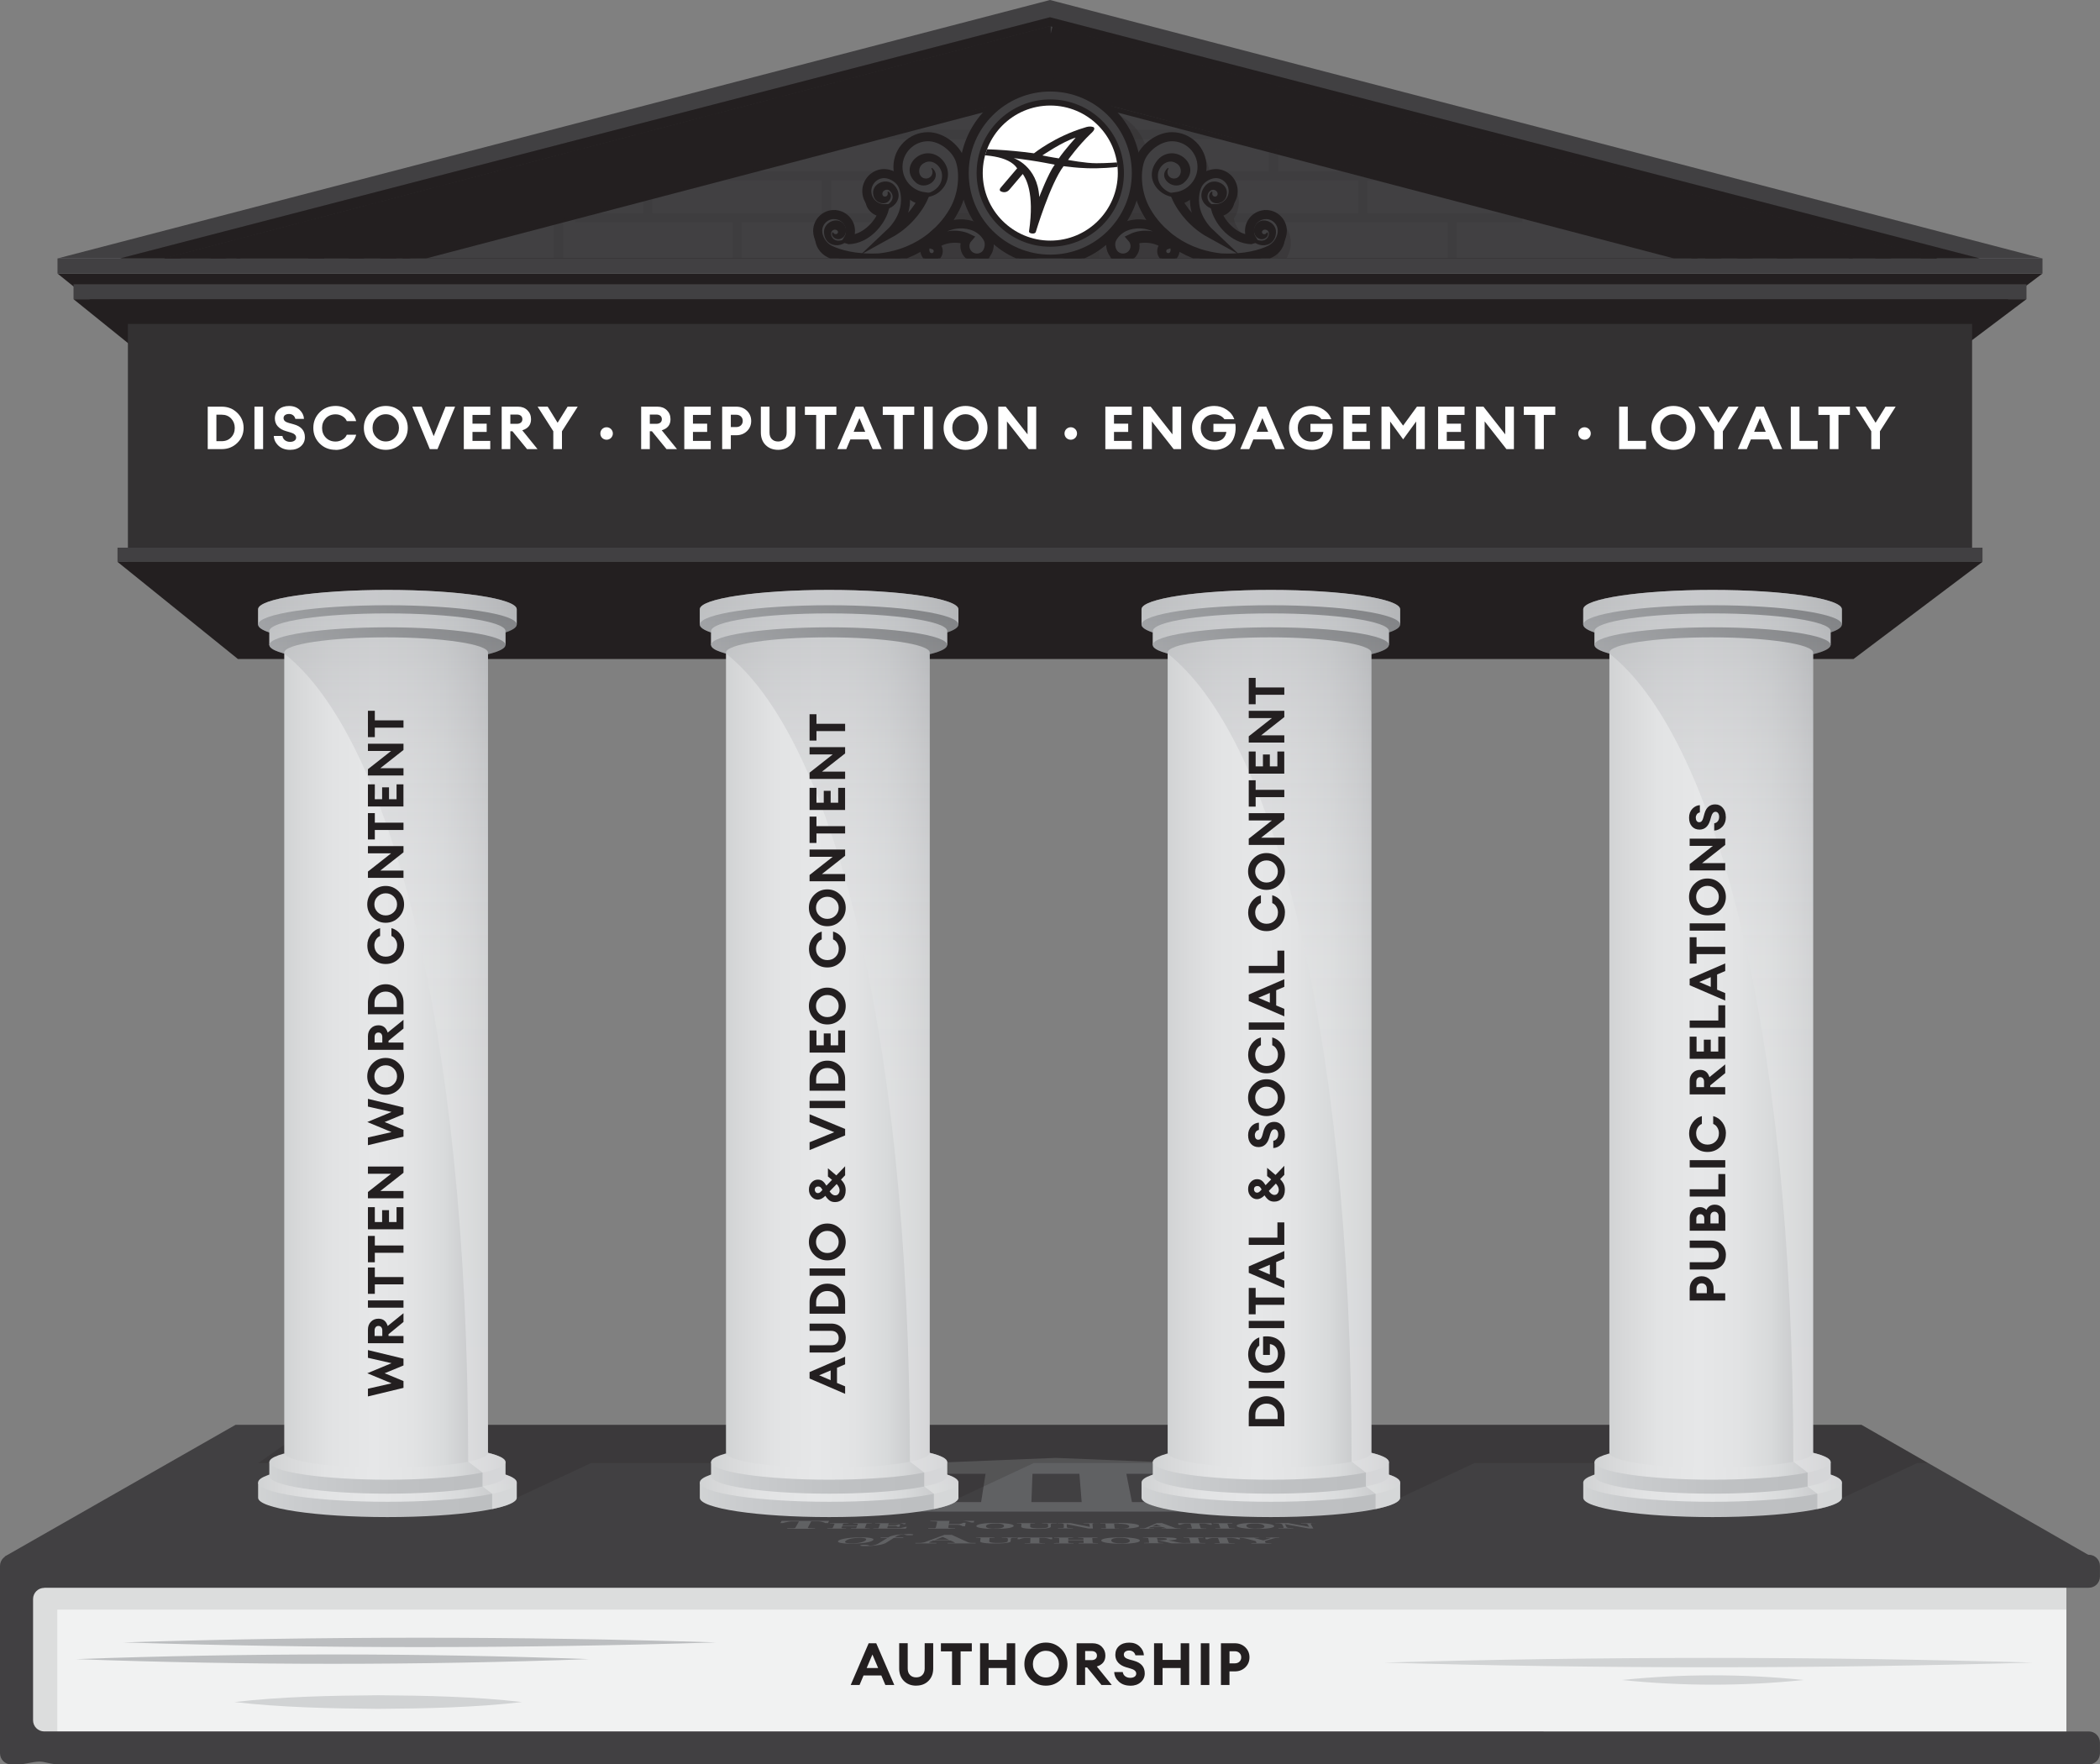 <?xml version="1.0" encoding="UTF-8"?><svg xmlns="http://www.w3.org/2000/svg" xmlns:xlink="http://www.w3.org/1999/xlink" viewBox="0 0 463 389"><rect x="0" y="0" width="463" height="389" fill="#808080" stroke="none"/><defs><style>.cls-1,.cls-2,.cls-3{fill:none;}.cls-4,.cls-5{opacity:.1;}.cls-4,.cls-6,.cls-7{fill:#231f20;}.cls-8{fill:url(#linear-gradient);}.cls-9{clip-path:url(#clippath);}.cls-10,.cls-11{fill:#fff;}.cls-12{fill:#f1f2f2;}.cls-13{fill:#333132;}.cls-14{fill:#bcbec0;}.cls-15{fill:#d1d3d4;}.cls-16,.cls-17{fill:#414042;}.cls-18{fill:#757679;}.cls-11,.cls-17,.cls-2{stroke-miterlimit:10;stroke-width:2px;}.cls-11,.cls-17,.cls-2,.cls-3{stroke:#231f20;}.cls-7{opacity:.2;}.cls-7,.cls-19,.cls-20,.cls-21,.cls-22{mix-blend-mode:multiply;}.cls-23{clip-path:url(#clippath-1);}.cls-24{clip-path:url(#clippath-3);}.cls-25{clip-path:url(#clippath-2);}.cls-19{fill:url(#linear-gradient-10);}.cls-19,.cls-20,.cls-21,.cls-22,.cls-26{opacity:.6;}.cls-20{fill:url(#linear-gradient-20);}.cls-21{fill:url(#linear-gradient-30);}.cls-22{fill:url(#linear-gradient-40);}.cls-27{fill:url(#linear-gradient-8);}.cls-28{fill:url(#linear-gradient-9);}.cls-29{fill:url(#linear-gradient-3);}.cls-30{fill:url(#linear-gradient-4);}.cls-31{fill:url(#linear-gradient-2);}.cls-32{fill:url(#linear-gradient-6);}.cls-33{fill:url(#linear-gradient-7);}.cls-34{fill:url(#linear-gradient-5);}.cls-35{fill:url(#linear-gradient-14);}.cls-36{fill:url(#linear-gradient-18);}.cls-37{fill:url(#linear-gradient-22);}.cls-38{fill:url(#linear-gradient-21);}.cls-39{fill:url(#linear-gradient-23);}.cls-40{fill:url(#linear-gradient-15);}.cls-41{fill:url(#linear-gradient-19);}.cls-42{fill:url(#linear-gradient-16);}.cls-43{fill:url(#linear-gradient-17);}.cls-44{fill:url(#linear-gradient-13);}.cls-45{fill:url(#linear-gradient-12);}.cls-46{fill:url(#linear-gradient-11);}.cls-47{fill:url(#linear-gradient-27);}.cls-48{fill:url(#linear-gradient-24);}.cls-49{fill:url(#linear-gradient-26);}.cls-50{fill:url(#linear-gradient-38);}.cls-51{fill:url(#linear-gradient-35);}.cls-52{fill:url(#linear-gradient-37);}.cls-53{fill:url(#linear-gradient-34);}.cls-54{fill:url(#linear-gradient-39);}.cls-55{fill:url(#linear-gradient-36);}.cls-56{fill:url(#linear-gradient-25);}.cls-57{fill:url(#linear-gradient-28);}.cls-58{fill:url(#linear-gradient-29);}.cls-59{fill:url(#linear-gradient-33);}.cls-60{fill:url(#linear-gradient-32);}.cls-61{fill:url(#linear-gradient-31);}.cls-62{isolation:isolate;}.cls-3{stroke-linecap:square;stroke-width:3.44px;}</style><clipPath id="clippath"><polygon class="cls-1" points="231.5 3.8 26.48 56.97 436.51 56.97 231.5 3.8"/></clipPath><clipPath id="clippath-1"><polygon class="cls-1" points="231.5 20.91 93.97 56.97 369.02 56.97 231.5 20.91"/></clipPath><clipPath id="clippath-2"><circle class="cls-1" cx="231.56" cy="38.16" r="14.89"/></clipPath><clipPath id="clippath-3"><polygon class="cls-1" points="166.1 345.68 180.68 321.43 281.42 321.43 296 345.68 166.1 345.68"/></clipPath><linearGradient id="linear-gradient" x1="56.91" y1="330.2" x2="113.93" y2="330.2" gradientTransform="matrix(1, 0, 0, 1, 0, 0)" gradientUnits="userSpaceOnUse"><stop offset="0" stop-color="#d1d3d4"/><stop offset=".15" stop-color="#caccce"/><stop offset=".56" stop-color="#bfc1c3"/><stop offset="1" stop-color="#bcbec0"/></linearGradient><linearGradient id="linear-gradient-2" x1="56.91" y1="326.85" x2="113.93" y2="326.85" gradientTransform="matrix(1, 0, 0, 1, 0, 0)" gradientUnits="userSpaceOnUse"><stop offset="0" stop-color="#d1d3d4"/><stop offset=".07" stop-color="#d7d8d9"/><stop offset=".24" stop-color="#e2e3e4"/><stop offset=".44" stop-color="#e6e7e8"/><stop offset=".63" stop-color="#e2e3e4"/><stop offset=".79" stop-color="#d8dadb"/><stop offset=".93" stop-color="#c8c9cb"/><stop offset="1" stop-color="#bcbec0"/></linearGradient><linearGradient id="linear-gradient-3" x1="59.39" y1="325.41" x2="111.44" y2="325.41" xlink:href="#linear-gradient"/><linearGradient id="linear-gradient-4" x1="59.39" y1="322.35" x2="111.44" y2="322.35" xlink:href="#linear-gradient-2"/><linearGradient id="linear-gradient-5" y1="134.36" y2="134.36" xlink:href="#linear-gradient-2"/><linearGradient id="linear-gradient-6" x1="56.91" y1="137.7" x2="113.93" y2="137.7" gradientTransform="matrix(1, 0, 0, 1, 0, 0)" gradientUnits="userSpaceOnUse"><stop offset="0" stop-color="#939598"/><stop offset="1" stop-color="#58595b"/></linearGradient><linearGradient id="linear-gradient-7" x1="59.39" y1="139.15" x2="111.44" y2="139.15" xlink:href="#linear-gradient-2"/><linearGradient id="linear-gradient-8" x1="59.39" y1="142.2" x2="111.44" y2="142.2" xlink:href="#linear-gradient-6"/><linearGradient id="linear-gradient-9" x1="62.67" y1="232.08" x2="107.59" y2="232.08" xlink:href="#linear-gradient-2"/><linearGradient id="linear-gradient-10" x1="85.42" y1="334.8" x2="85.42" y2="132.38" gradientTransform="matrix(1, 0, 0, 1, 0, 0)" gradientUnits="userSpaceOnUse"><stop offset="0" stop-color="#e6e7e8"/><stop offset=".45" stop-color="#e4e5e6" stop-opacity="1"/><stop offset=".62" stop-color="#e0e1e2" stop-opacity=".98"/><stop offset=".73" stop-color="#d8d9db" stop-opacity=".96"/><stop offset=".83" stop-color="#cdced0" stop-opacity=".92"/><stop offset=".91" stop-color="#bfc0c3" stop-opacity=".88"/><stop offset=".98" stop-color="#adafb2" stop-opacity=".82"/><stop offset="1" stop-color="#a7a9ac" stop-opacity=".8"/></linearGradient><linearGradient id="linear-gradient-11" x1="154.29" x2="211.31" xlink:href="#linear-gradient"/><linearGradient id="linear-gradient-12" x1="154.29" x2="211.31" xlink:href="#linear-gradient-2"/><linearGradient id="linear-gradient-13" x1="156.78" y1="325.41" x2="208.83" y2="325.41" xlink:href="#linear-gradient"/><linearGradient id="linear-gradient-14" x1="156.78" y1="322.35" x2="208.83" y2="322.35" xlink:href="#linear-gradient-2"/><linearGradient id="linear-gradient-15" x1="154.29" y1="134.36" x2="211.31" y2="134.36" xlink:href="#linear-gradient-2"/><linearGradient id="linear-gradient-16" x1="154.29" x2="211.31" xlink:href="#linear-gradient-6"/><linearGradient id="linear-gradient-17" x1="156.78" y1="139.15" x2="208.83" y2="139.15" xlink:href="#linear-gradient-2"/><linearGradient id="linear-gradient-18" x1="156.78" y1="142.2" x2="208.83" y2="142.2" xlink:href="#linear-gradient-6"/><linearGradient id="linear-gradient-19" x1="160.06" y1="232.08" x2="204.98" y2="232.08" xlink:href="#linear-gradient-2"/><linearGradient id="linear-gradient-20" x1="182.8" x2="182.8" xlink:href="#linear-gradient-10"/><linearGradient id="linear-gradient-21" x1="251.68" x2="308.7" xlink:href="#linear-gradient"/><linearGradient id="linear-gradient-22" x1="251.68" x2="308.7" xlink:href="#linear-gradient-2"/><linearGradient id="linear-gradient-23" x1="254.17" y1="325.41" x2="306.22" y2="325.41" xlink:href="#linear-gradient"/><linearGradient id="linear-gradient-24" x1="254.17" y1="322.35" x2="306.22" y2="322.35" xlink:href="#linear-gradient-2"/><linearGradient id="linear-gradient-25" x1="251.68" y1="134.36" x2="308.7" y2="134.36" xlink:href="#linear-gradient-2"/><linearGradient id="linear-gradient-26" x1="251.68" x2="308.7" xlink:href="#linear-gradient-6"/><linearGradient id="linear-gradient-27" x1="254.17" y1="139.15" x2="306.22" y2="139.15" xlink:href="#linear-gradient-2"/><linearGradient id="linear-gradient-28" x1="254.17" y1="142.2" x2="306.22" y2="142.2" xlink:href="#linear-gradient-6"/><linearGradient id="linear-gradient-29" x1="257.45" y1="232.08" x2="302.36" y2="232.08" xlink:href="#linear-gradient-2"/><linearGradient id="linear-gradient-30" x1="280.19" x2="280.19" xlink:href="#linear-gradient-10"/><linearGradient id="linear-gradient-31" x1="349.07" x2="406.09" xlink:href="#linear-gradient"/><linearGradient id="linear-gradient-32" x1="349.07" x2="406.09" xlink:href="#linear-gradient-2"/><linearGradient id="linear-gradient-33" x1="351.55" y1="325.41" x2="403.61" y2="325.41" xlink:href="#linear-gradient"/><linearGradient id="linear-gradient-34" x1="351.55" y1="322.35" x2="403.61" y2="322.35" xlink:href="#linear-gradient-2"/><linearGradient id="linear-gradient-35" x1="349.07" y1="134.36" x2="406.09" y2="134.36" xlink:href="#linear-gradient-2"/><linearGradient id="linear-gradient-36" x1="349.07" x2="406.09" xlink:href="#linear-gradient-6"/><linearGradient id="linear-gradient-37" x1="351.55" y1="139.15" x2="403.61" y2="139.15" xlink:href="#linear-gradient-2"/><linearGradient id="linear-gradient-38" x1="351.55" y1="142.2" x2="403.61" y2="142.2" xlink:href="#linear-gradient-6"/><linearGradient id="linear-gradient-39" x1="354.83" y1="232.08" x2="399.75" y2="232.08" xlink:href="#linear-gradient-2"/><linearGradient id="linear-gradient-40" x1="377.58" x2="377.58" xlink:href="#linear-gradient-10"/></defs><g class="cls-62"><g id="Layer_2"><g id="Layer_1-2"><g><polygon class="cls-6" points="420.05 83.11 40.94 83.11 12.68 60.31 450.31 60.31 420.05 83.11"/><rect class="cls-16" x="12.68" y="56.97" width="437.64" height="3.34"/></g><g><polygon class="cls-6" points="417.01 88.39 44.01 88.39 16.21 65.96 446.78 65.96 417.01 88.39"/><rect class="cls-16" x="16.21" y="62.67" width="430.58" height="3.29"/></g><rect class="cls-13" x="28.2" y="71.42" width="406.6" height="53.4"/><polygon class="cls-16" points="231.5 0 12.71 56.97 450.29 56.97 231.5 0"/><g class="cls-9"><g><polygon class="cls-6" points="231.5 3.38 24.9 56.97 438.1 56.97 231.5 3.38"/><polygon class="cls-16" points="231.5 5.78 36.26 56.97 426.74 56.97 231.5 5.78"/></g><g><polygon class="cls-6" points="231.5 19.88 88.48 56.97 374.52 56.97 231.5 19.88"/><polygon class="cls-16" points="231.5 20.91 93.97 56.97 369.02 56.97 231.5 20.91"/></g><g class="cls-5"><g class="cls-23"><g><line class="cls-2" x1="126.82" y1="47.94" x2="335.64" y2="47.94"/><line class="cls-2" x1="126.82" y1="38.78" x2="335.64" y2="38.78"/><line class="cls-2" x1="126.82" y1="29.63" x2="335.64" y2="29.63"/><g><line class="cls-2" x1="201.93" y1="29.49" x2="201.93" y2="38.5"/><line class="cls-2" x1="162.52" y1="29.49" x2="162.52" y2="38.5"/><line class="cls-2" x1="123.1" y1="29.49" x2="123.1" y2="38.5"/><line class="cls-2" x1="241.35" y1="29.49" x2="241.35" y2="38.5"/><line class="cls-2" x1="280.77" y1="29.49" x2="280.77" y2="38.5"/><line class="cls-2" x1="320.19" y1="29.49" x2="320.19" y2="38.5"/><line class="cls-2" x1="182.23" y1="38.93" x2="182.23" y2="47.94"/><line class="cls-2" x1="142.81" y1="38.93" x2="142.81" y2="47.94"/><line class="cls-2" x1="221.64" y1="38.93" x2="221.64" y2="47.94"/><line class="cls-2" x1="261.06" y1="38.93" x2="261.06" y2="47.94"/><line class="cls-2" x1="300.48" y1="38.93" x2="300.48" y2="47.94"/><line class="cls-2" x1="339.9" y1="38.93" x2="339.9" y2="47.94"/></g><g><line class="cls-2" x1="201.93" y1="47.83" x2="201.93" y2="56.84"/><line class="cls-2" x1="162.52" y1="47.83" x2="162.52" y2="56.84"/><line class="cls-2" x1="123.1" y1="47.83" x2="123.1" y2="56.84"/><line class="cls-2" x1="241.35" y1="47.83" x2="241.35" y2="56.84"/><line class="cls-2" x1="280.77" y1="47.83" x2="280.77" y2="56.84"/><line class="cls-2" x1="320.19" y1="47.83" x2="320.19" y2="56.84"/><line class="cls-2" x1="182.23" y1="57.27" x2="182.23" y2="66.28"/><line class="cls-2" x1="142.81" y1="57.27" x2="142.81" y2="66.28"/><line class="cls-2" x1="221.64" y1="57.27" x2="221.64" y2="66.28"/><line class="cls-2" x1="261.06" y1="57.27" x2="261.06" y2="66.28"/><line class="cls-2" x1="300.48" y1="57.27" x2="300.48" y2="66.28"/><line class="cls-2" x1="339.9" y1="57.27" x2="339.9" y2="66.28"/></g><g><line class="cls-2" x1="201.93" y1="11.15" x2="201.93" y2="20.16"/><line class="cls-2" x1="162.52" y1="11.15" x2="162.52" y2="20.16"/><line class="cls-2" x1="123.1" y1="11.15" x2="123.1" y2="20.16"/><line class="cls-2" x1="241.35" y1="11.15" x2="241.35" y2="20.16"/><line class="cls-2" x1="280.77" y1="11.15" x2="280.77" y2="20.16"/><line class="cls-2" x1="320.19" y1="11.15" x2="320.19" y2="20.16"/><line class="cls-2" x1="182.23" y1="20.59" x2="182.23" y2="29.6"/><line class="cls-2" x1="142.81" y1="20.59" x2="142.81" y2="29.6"/><line class="cls-2" x1="221.64" y1="20.59" x2="221.64" y2="29.6"/><line class="cls-2" x1="261.06" y1="20.59" x2="261.06" y2="29.6"/><line class="cls-2" x1="300.48" y1="20.59" x2="300.48" y2="29.6"/><line class="cls-2" x1="339.9" y1="20.59" x2="339.9" y2="29.6"/></g></g></g></g><polygon class="cls-7" points="231.45 3.74 231.45 20.28 75.14 61.27 9.67 61.27 231.45 3.74"/><g><g><line class="cls-3" x1="451.93" y1="75.87" x2="466.75" y2="79.75"/><polyline class="cls-3" points="467.37 77.25 462.43 75.95 463.08 73.46 465.55 74.1 466.2 71.61 461.26 70.32 459.96 75.3 455.02 74.01 455.67 71.51 458.14 72.16 458.8 69.67 453.89 68.38 452.59 73.38"/><line class="cls-3" x1="469.36" y1="69.8" x2="454.54" y2="65.91"/></g><g><line class="cls-3" x1="437.12" y1="71.98" x2="451.94" y2="75.87"/><polyline class="cls-3" points="452.55 73.36 447.61 72.07 448.26 69.57 450.73 70.22 451.39 67.73 446.45 66.43 445.14 71.42 440.2 70.12 440.86 67.63 443.33 68.28 443.98 65.78 439.08 64.5 437.77 69.49"/><line class="cls-3" x1="454.55" y1="65.91" x2="439.73" y2="62.03"/></g><g><line class="cls-3" x1="422.3" y1="68.1" x2="437.12" y2="71.98"/><polyline class="cls-3" points="437.73 69.48 432.79 68.18 433.45 65.69 435.92 66.34 436.57 63.84 431.63 62.55 430.32 67.53 425.39 66.24 426.04 63.74 428.51 64.39 429.16 61.9 424.26 60.61 422.95 65.61"/><line class="cls-3" x1="439.73" y1="62.03" x2="424.91" y2="58.14"/></g><g><line class="cls-3" x1="407.48" y1="64.21" x2="422.3" y2="68.1"/><polyline class="cls-3" points="422.92 65.59 417.98 64.3 418.63 61.8 421.1 62.45 421.76 59.96 416.82 58.66 415.51 63.65 410.57 62.35 411.22 59.86 413.69 60.51 414.35 58.01 409.45 56.73 408.14 61.72"/><line class="cls-3" x1="424.91" y1="58.14" x2="410.1" y2="54.26"/></g><g><line class="cls-3" x1="392.67" y1="60.33" x2="407.49" y2="64.21"/><polyline class="cls-3" points="408.1 61.71 403.16 60.41 403.82 57.92 406.29 58.57 406.94 56.07 402 54.78 400.69 59.76 395.75 58.47 396.41 55.98 398.88 56.62 399.53 54.13 394.63 52.84 393.32 57.84"/><line class="cls-3" x1="410.1" y1="54.26" x2="395.28" y2="50.37"/></g><g><line class="cls-3" x1="377.85" y1="56.44" x2="392.67" y2="60.33"/><polyline class="cls-3" points="393.29 57.82 388.35 56.53 389 54.03 391.47 54.68 392.12 52.19 387.18 50.89 385.88 55.88 380.94 54.58 381.59 52.09 384.06 52.74 384.71 50.24 379.81 48.96 378.5 53.95"/><line class="cls-3" x1="395.28" y1="50.37" x2="380.46" y2="46.49"/></g><g><line class="cls-3" x1="363.04" y1="52.56" x2="377.86" y2="56.44"/><polyline class="cls-3" points="378.47 53.94 373.53 52.64 374.18 50.15 376.65 50.8 377.31 48.3 372.37 47.01 371.06 51.99 366.12 50.7 366.77 48.21 369.24 48.85 369.9 46.36 365 45.07 363.69 50.07"/><line class="cls-3" x1="380.47" y1="46.49" x2="365.65" y2="42.6"/></g><g><line class="cls-3" x1="348.22" y1="48.67" x2="363.04" y2="52.56"/><polyline class="cls-3" points="363.65 50.05 358.71 48.76 359.37 46.26 361.84 46.91 362.49 44.42 357.55 43.12 356.24 48.11 351.3 46.81 351.96 44.32 354.43 44.97 355.08 42.47 350.18 41.19 348.87 46.19"/><line class="cls-3" x1="365.65" y1="42.6" x2="350.83" y2="38.72"/></g><g><line class="cls-3" x1="333.4" y1="44.79" x2="348.22" y2="48.67"/><polyline class="cls-3" points="348.84 46.17 343.9 44.87 344.55 42.38 347.02 43.03 347.67 40.53 342.74 39.24 341.43 44.23 336.49 42.93 337.14 40.44 339.61 41.08 340.27 38.59 335.37 37.3 334.06 42.3"/><line class="cls-3" x1="350.83" y1="38.72" x2="336.01" y2="34.83"/></g><g><line class="cls-3" x1="318.59" y1="40.9" x2="333.41" y2="44.79"/><polyline class="cls-3" points="334.02 42.28 329.08 40.99 329.74 38.49 332.2 39.14 332.86 36.65 327.92 35.35 326.61 40.34 321.67 39.05 322.33 36.55 324.8 37.2 325.45 34.7 320.55 33.42 319.24 38.42"/><line class="cls-3" x1="336.02" y1="34.83" x2="321.2" y2="30.95"/></g><g><line class="cls-3" x1="303.77" y1="37.02" x2="318.59" y2="40.9"/><polyline class="cls-3" points="319.21 38.4 314.27 37.1 314.92 34.61 317.39 35.26 318.04 32.76 313.1 31.47 311.8 36.46 306.86 35.16 307.51 32.67 309.98 33.31 310.63 30.82 305.73 29.53 304.42 34.53"/><line class="cls-3" x1="321.2" y1="30.95" x2="306.38" y2="27.06"/></g><g><line class="cls-3" x1="288.96" y1="33.13" x2="303.77" y2="37.02"/><polyline class="cls-3" points="304.39 34.51 299.45 33.22 300.1 30.72 302.57 31.37 303.23 28.88 298.29 27.58 296.98 32.57 292.04 31.28 292.69 28.78 295.16 29.43 295.82 26.94 290.92 25.65 289.61 30.65"/><line class="cls-3" x1="306.38" y1="27.06" x2="291.57" y2="23.18"/></g><g><line class="cls-3" x1="274.14" y1="29.25" x2="288.96" y2="33.13"/><polyline class="cls-3" points="289.57 30.63 284.63 29.33 285.29 26.84 287.76 27.49 288.41 24.99 283.47 23.7 282.16 28.69 277.22 27.39 277.88 24.9 280.35 25.54 281 23.05 276.1 21.77 274.79 26.76"/><line class="cls-3" x1="291.57" y1="23.18" x2="276.75" y2="19.29"/></g><g><line class="cls-3" x1="259.32" y1="25.36" x2="274.14" y2="29.25"/><polyline class="cls-3" points="274.76 26.74 269.82 25.45 270.47 22.95 272.94 23.6 273.59 21.11 268.66 19.81 267.35 24.8 262.41 23.51 263.06 21.01 265.53 21.66 266.19 19.17 261.29 17.88 259.98 22.88"/><line class="cls-3" x1="276.75" y1="19.29" x2="261.93" y2="15.41"/></g><g><line class="cls-3" x1="244.51" y1="21.48" x2="259.33" y2="25.36"/><polyline class="cls-3" points="259.94 22.86 255 21.56 255.66 19.07 258.12 19.72 258.78 17.22 253.84 15.93 252.53 20.92 247.59 19.62 248.25 17.13 250.72 17.77 251.37 15.28 246.47 14 245.16 18.99"/><line class="cls-3" x1="261.94" y1="15.41" x2="247.12" y2="11.52"/></g><g><polyline class="cls-3" points="218.8 21.48 231.65 18.11 244.51 21.48"/><polyline class="cls-3" points="245.12 18.97 240.19 17.68 240.84 15.18 243.31 15.83 243.96 13.34 239.02 12.04 237.72 17.03 233.38 15.88 233.43 13.24 235.9 13.89 236.55 11.4 231.65 10.11 231.65 15.45 227.98 16.4 227.33 13.91 229.8 13.26 229.15 10.77 224.21 12.06 225.51 17.05 220.58 18.35 219.92 15.85 222.39 15.2 221.74 12.71 216.84 14 218.15 18.99"/><polyline class="cls-3" points="247.12 11.52 231.65 7.47 231.66 7.47 231.65 7.47 216.19 11.52"/></g><g><line class="cls-3" x1="203.98" y1="25.36" x2="218.8" y2="21.48"/><polyline class="cls-3" points="218.11 18.99 213.17 20.29 212.51 17.79 214.98 17.15 214.33 14.65 209.39 15.95 210.7 20.94 205.76 22.23 205.11 19.74 207.58 19.09 206.92 16.6 202.02 17.88 203.33 22.88"/><line class="cls-3" x1="216.19" y1="11.52" x2="201.37" y2="15.41"/></g><g><line class="cls-3" x1="189.17" y1="29.25" x2="203.98" y2="25.36"/><polyline class="cls-3" points="203.29 22.88 198.35 24.17 197.7 21.68 200.17 21.03 199.51 18.54 194.57 19.83 195.88 24.82 190.94 26.12 190.29 23.62 192.76 22.97 192.11 20.48 187.2 21.77 188.51 26.76"/><line class="cls-3" x1="201.37" y1="15.41" x2="186.56" y2="19.29"/></g><g><line class="cls-3" x1="174.35" y1="33.13" x2="189.17" y2="29.25"/><polyline class="cls-3" points="188.48 26.76 183.54 28.06 182.88 25.56 185.35 24.92 184.7 22.42 179.76 23.72 181.07 28.71 176.13 30 175.47 27.51 177.94 26.86 177.29 24.37 172.39 25.65 173.7 30.65"/><line class="cls-3" x1="186.56" y1="19.29" x2="171.74" y2="23.18"/></g><g><line class="cls-3" x1="159.53" y1="37.02" x2="174.35" y2="33.13"/><polyline class="cls-3" points="173.66 30.65 168.72 31.94 168.07 29.45 170.54 28.8 169.88 26.31 164.94 27.6 166.25 32.59 161.31 33.89 160.66 31.39 163.13 30.74 162.47 28.25 157.57 29.53 158.88 34.53"/><line class="cls-3" x1="171.74" y1="23.18" x2="156.92" y2="27.06"/></g><g><line class="cls-3" x1="144.72" y1="40.9" x2="159.54" y2="37.02"/><polyline class="cls-3" points="158.84 34.53 153.9 35.83 153.25 33.33 155.72 32.69 155.07 30.19 150.13 31.49 151.43 36.48 146.49 37.77 145.84 35.28 148.31 34.63 147.66 32.13 142.76 33.42 144.07 38.42"/><line class="cls-3" x1="156.93" y1="27.06" x2="142.11" y2="30.95"/></g><g><line class="cls-3" x1="129.9" y1="44.79" x2="144.72" y2="40.9"/><polyline class="cls-3" points="144.03 38.42 139.09 39.71 138.43 37.22 140.9 36.57 140.25 34.08 135.31 35.37 136.62 40.36 131.68 41.66 131.02 39.16 133.49 38.51 132.84 36.02 127.94 37.3 129.25 42.3"/><line class="cls-3" x1="142.11" y1="30.95" x2="127.29" y2="34.83"/></g><g><line class="cls-3" x1="115.09" y1="48.67" x2="129.9" y2="44.79"/><polyline class="cls-3" points="129.21 42.3 124.27 43.6 123.62 41.1 126.09 40.46 125.43 37.96 120.49 39.26 121.8 44.25 116.86 45.54 116.21 43.05 118.68 42.4 118.02 39.9 113.12 41.19 114.43 46.19"/><line class="cls-3" x1="127.29" y1="34.83" x2="112.48" y2="38.72"/></g><g><line class="cls-3" x1="100.27" y1="52.56" x2="115.09" y2="48.67"/><polyline class="cls-3" points="114.4 46.19 109.46 47.48 108.8 44.99 111.27 44.34 110.62 41.85 105.68 43.14 106.99 48.13 102.05 49.43 101.39 46.93 103.86 46.28 103.21 43.79 98.31 45.07 99.62 50.07"/><line class="cls-3" x1="112.48" y1="38.72" x2="97.66" y2="42.6"/></g><g><line class="cls-3" x1="85.45" y1="56.44" x2="100.27" y2="52.56"/><polyline class="cls-3" points="99.58 50.07 94.64 51.37 93.99 48.87 96.45 48.23 95.8 45.73 90.86 47.03 92.17 52.01 87.23 53.31 86.58 50.82 89.05 50.17 88.39 47.67 83.49 48.96 84.8 53.95"/><line class="cls-3" x1="97.66" y1="42.6" x2="82.84" y2="46.49"/></g><g><line class="cls-3" x1="70.64" y1="60.33" x2="85.46" y2="56.44"/><polyline class="cls-3" points="84.76 53.96 79.82 55.25 79.17 52.76 81.64 52.11 80.98 49.62 76.05 50.91 77.35 55.9 72.41 57.19 71.76 54.7 74.23 54.05 73.58 51.56 68.68 52.84 69.99 57.84"/><line class="cls-3" x1="82.85" y1="46.49" x2="68.03" y2="50.37"/></g><g><line class="cls-3" x1="55.82" y1="64.21" x2="70.64" y2="60.33"/><polyline class="cls-3" points="69.95 57.84 65.01 59.14 64.35 56.64 66.82 56 66.17 53.5 61.23 54.8 62.54 59.78 57.6 61.08 56.94 58.59 59.41 57.94 58.76 55.44 53.86 56.73 55.17 61.72"/><line class="cls-3" x1="68.03" y1="50.37" x2="53.21" y2="54.26"/></g><g><line class="cls-3" x1="41.01" y1="68.1" x2="55.82" y2="64.21"/><polyline class="cls-3" points="55.13 61.73 50.19 63.02 49.54 60.53 52.01 59.88 51.35 57.39 46.41 58.68 47.72 63.67 42.78 64.96 42.13 62.47 44.6 61.82 43.94 59.33 39.04 60.61 40.35 65.61"/><line class="cls-3" x1="53.21" y1="54.26" x2="38.4" y2="58.14"/></g><g><line class="cls-3" x1="26.19" y1="71.98" x2="41.01" y2="68.1"/><polyline class="cls-3" points="40.31 65.61 35.38 66.91 34.72 64.41 37.19 63.77 36.54 61.27 31.6 62.57 32.9 67.55 27.97 68.85 27.31 66.36 29.78 65.71 29.13 63.21 24.23 64.5 25.54 69.49"/><line class="cls-3" x1="38.4" y1="58.14" x2="23.58" y2="62.03"/></g><g><line class="cls-3" x1="11.37" y1="75.87" x2="26.19" y2="71.98"/><polyline class="cls-3" points="25.5 69.5 20.56 70.79 19.91 68.3 22.37 67.65 21.72 65.16 16.78 66.45 18.09 71.44 13.15 72.73 12.5 70.24 14.97 69.59 14.31 67.1 9.41 68.38 10.72 73.38"/><line class="cls-3" x1="23.58" y1="62.03" x2="8.76" y2="65.91"/></g><g><line class="cls-3" x1="-3.44" y1="79.75" x2="11.38" y2="75.86"/><polyline class="cls-3" points="10.68 73.38 5.74 74.68 5.09 72.18 7.56 71.53 6.9 69.04 1.96 70.34 3.27 75.32 -1.67 76.62 -2.32 74.12 .15 73.48 -.5 70.98 -5.4 72.27 -4.09 77.26"/><line class="cls-3" x1="8.77" y1="65.91" x2="-6.05" y2="69.8"/></g></g><path class="cls-7" d="M197.28,57.23l15.25-17.69,32.66-14.77s5.58,1.43,7.58,7.87c.75,2.4,10.58-.57,10.58-.57,0,0,3.15,2.5,3.36,6.15,1.3,1.25,4.21,.54,5.01,2,.95,1.75,2.5,4.36,.32,8.02,.61,2.42,1.97,3.92,3.81,4.4,1.5,1.22,5.46-5.13,6.53-3.91,4.08,3.86,1.29,8.15,1.29,8.15l-86.38,.36Z"/><g><g><circle class="cls-6" cx="231.56" cy="39.54" r="18.98"/><circle class="cls-17" cx="231.56" cy="38.16" r="18.98"/><g><circle class="cls-6" cx="231.56" cy="38.16" r="16.24"/><g class="cls-25"><circle class="cls-11" cx="231.56" cy="38.16" r="16.95"/><path class="cls-6" d="M226.87,51.03c1.29-8.62-.78-11.83-1.38-12.67l-2.92,3.43c-.73,.9-1.69,.49-1.69,.49-.76-.21-.38-.75-.2-.96l3.58-4.21c-1.88-2.78-7.17-3.13-12.32-2.94-.63-.05-.54-.74-.54-.74,.02-.5,.58-.51,.58-.51,4.63-.18,10.22,.09,15.99,.88,0,0,4.66-3.73,11.12-5.65h0c1.32-.5,2.02-.1,2.02-.1,.57,.45-.59,1.38-.59,1.38-2.88,2.77-5.04,5.83-5.04,5.83,0,0,3.85,.74,6.26,.73,2.4,0,4.76-.2,4.76-.2l.32,.95s-1.9,.3-5.02,.36-5.52-.26-5.52-.26l-1.79-.2c-2.92,3.83-6.13,14.52-6.13,14.52,0,0-.12,.39-.81,.32-.74-.07-.67-.45-.67-.45Zm1.9-15.42c-2.29-.38-5.29-.76-5.29-.76,0,0,5.27,1.69,5.65,8.59,0,0,1.96-5.16,3.41-7.14-1.35-.27-3.77-.69-3.77-.69Zm8.4-5.27c-2.93,.89-7.35,3.93-7.35,3.93,1.81,.38,3.63,.65,3.63,.65,1.19-1.76,3.72-4.58,3.72-4.58Z"/></g></g></g><g><g><g><path class="cls-6" d="M279.59,49.08c-2.04,0-3.69,1.59-3.69,3.54,0,.68,.2,1.31,.54,1.85-.06,.02-.12,.03-.18,.04-3.88-.15-7.1-3.61-8.01-6.7,1.95,0,3.65-1.38,3.92-3.28,.3-2.08-1.21-4.01-3.38-4.3-1.71-.23-3.71,.87-4.5,2.22-.8,1.35-1.17,3.92-.3,6.28,.46,1.26,1.4,2.93,3.03,4.42-3.47-1.84-6.3-4.91-7.68-7.93,3.31-.44,5.85-3.16,5.85-6.46,0-3.61-3.04-6.53-6.79-6.53-2.95,0-6.08,2.31-7.1,4.79-1.02,2.48-1.02,6.93,1.02,10.73,2.05,3.8,7.22,9.65,17.05,10.72,5.52,.3,9.37-.88,11.15-1.74,1.78-.86,2.75-2.64,2.75-4.1,0-1.96-1.65-3.54-3.69-3.54Z"/><path class="cls-6" d="M256.07,52.65c-3.27-2.14-6.43-1.66-8.08-1.02-1.65,.64-2.86,1.99-3.22,3-.36,1.01-.04,2.49,.86,3.23,1.14,.94,2.85,.81,3.83-.28,.89-1,.86-2.46-.02-3.43,2.26-1.05,6.02-.93,7.7,1.48-.25,.08-.48,.22-.67,.42-.53,.59-.46,1.49,.16,2s1.55,.44,2.08-.15c.4-.44,.58-1.23,.28-1.94-.31-.71-1.16-2.03-2.91-3.32Z"/></g><g><path class="cls-17" d="M279.1,47.31c-1.99,0-3.61,1.62-3.61,3.61,0,.69,.2,1.33,.53,1.88-.06,.02-.12,.03-.18,.04-3.8-.15-6.95-3.68-7.83-6.83,1.91,0,3.57-1.4,3.84-3.34,.29-2.12-1.19-4.08-3.31-4.37-1.67-.23-3.63,.88-4.41,2.26-.78,1.38-1.14,3.99-.3,6.39,.45,1.29,1.37,2.99,2.97,4.5-3.4-1.87-6.16-5-7.51-8.08,3.23-.45,5.73-3.22,5.73-6.58,0-3.67-2.98-6.65-6.65-6.65-2.89,0-5.95,2.35-6.95,4.88-1,2.52-1,7.05,1,10.93,2,3.87,7.07,9.82,16.69,10.91,5.4,.3,9.17-.9,10.91-1.77,1.74-.87,2.7-2.69,2.7-4.18,0-1.99-1.62-3.61-3.61-3.61Z"/><path class="cls-17" d="M256.08,50.95c-3.2-2.18-6.29-1.69-7.91-1.04-1.62,.65-2.8,2.03-3.15,3.06-.35,1.03-.04,2.54,.84,3.29,1.11,.96,2.79,.83,3.75-.28,.88-1.02,.84-2.51-.02-3.49,2.21-1.06,5.89-.95,7.54,1.5-.24,.08-.47,.22-.65,.43-.52,.61-.45,1.52,.15,2.04,.61,.52,1.52,.45,2.04-.15,.39-.45,.57-1.25,.27-1.97-.3-.72-1.13-2.07-2.85-3.38Z"/></g></g><path class="cls-6" d="M263.33,41.69c-4.73,5.06-12.94-1.55-7.69-6.85,3.95-3.34,9.61,2.11,5.18,5.61-2.37,1.6-5.74-1.43-3.32-3.45l.14,.14c-.61,.99,0,2.12,1.05,2.22,1.92,.12,2.23-2.63,.57-3.4-1.85-1.14-4.04,.79-3.97,2.82-.07,2.32,2.31,4.11,4.56,4.05,1.19,0,2.39-.46,3.32-1.28l.14,.14h0Z"/><path class="cls-6" d="M270.64,45.01c-2.84,3.23-7.98-.91-4.71-4.27,1.74-1.69,5.19-.16,4.49,2.42-.42,1.92-3.35,2.4-3.83,.3-.08-.54,.2-1.06,.6-1.23l.14,.14c-.21,.57,.15,1.03,.66,.98,.63-.16,.61-.95,.07-1.32-.29-.23-.77-.27-1.13-.04-.92,.6-.97,2.07-.07,2.81,.87,.9,2.52,1,3.64,.08l.14,.14h0Z"/><path class="cls-6" d="M275.68,50.82c.15,1.3,1.27,2.26,2.38,2.23,1.11,.09,1.88-.98,1.67-1.79-.13-.6-.93-.81-1.3-.46-.17,.16-.27,.35-.14,.59,.25,.37,.76,.34,1.01-.14h.2c.39,1-1,1.84-1.9,1.37-1.11-.4-1.44-1.93-.85-2.89,1.25-2.18,4.55-.91,4.58,1.37-.06,4.33-6.12,3.69-5.84-.27h.2Z"/></g><g><g><g><path class="cls-6" d="M183.41,49.08c2.04,0,3.69,1.59,3.69,3.54,0,.68-.2,1.31-.54,1.85,.06,.02,.12,.03,.18,.04,3.88-.15,7.1-3.61,8.01-6.7-1.95,0-3.65-1.38-3.92-3.28-.3-2.08,1.21-4.01,3.38-4.3,1.71-.23,3.71,.87,4.5,2.22,.8,1.35,1.17,3.92,.3,6.28-.46,1.26-1.4,2.93-3.03,4.42,3.47-1.84,6.3-4.91,7.68-7.93-3.31-.44-5.85-3.16-5.85-6.46,0-3.61,3.04-6.53,6.79-6.53,2.95,0,6.08,2.31,7.1,4.79,1.02,2.48,1.02,6.93-1.02,10.73-2.05,3.8-7.22,9.65-17.05,10.72-5.52,.3-9.37-.88-11.15-1.74-1.78-.86-2.75-2.64-2.75-4.1,0-1.96,1.65-3.54,3.69-3.54Z"/><path class="cls-6" d="M206.93,52.65c3.27-2.14,6.43-1.66,8.08-1.02,1.65,.64,2.86,1.99,3.22,3,.36,1.01,.04,2.49-.86,3.23-1.14,.94-2.85,.81-3.83-.28-.89-1-.86-2.46,.02-3.43-2.26-1.05-6.02-.93-7.7,1.48,.25,.08,.48,.22,.67,.42,.53,.59,.46,1.49-.16,2s-1.55,.44-2.08-.15c-.4-.44-.58-1.23-.28-1.94,.31-.71,1.16-2.03,2.91-3.32Z"/></g><g><path class="cls-17" d="M183.9,47.31c1.99,0,3.61,1.62,3.61,3.61,0,.69-.2,1.33-.53,1.88,.06,.02,.12,.03,.18,.04,3.8-.15,6.95-3.68,7.83-6.83-1.91,0-3.57-1.4-3.84-3.34-.29-2.12,1.19-4.08,3.31-4.37,1.67-.23,3.63,.88,4.41,2.26,.78,1.38,1.14,3.99,.3,6.39-.45,1.29-1.37,2.99-2.97,4.5,3.4-1.87,6.16-5,7.51-8.08-3.23-.45-5.73-3.22-5.73-6.58,0-3.67,2.98-6.65,6.65-6.65,2.89,0,5.95,2.35,6.95,4.88,1,2.52,1,7.05-1,10.93-2,3.87-7.07,9.82-16.69,10.91-5.4,.3-9.17-.9-10.91-1.77-1.74-.87-2.7-2.69-2.7-4.18,0-1.99,1.62-3.61,3.61-3.61Z"/><path class="cls-17" d="M206.91,50.95c3.2-2.18,6.29-1.69,7.91-1.04,1.62,.65,2.8,2.03,3.15,3.06,.35,1.03,.04,2.54-.84,3.29-1.11,.96-2.79,.83-3.75-.28-.88-1.02-.84-2.51,.02-3.49-2.21-1.06-5.89-.95-7.54,1.5,.24,.08,.47,.22,.65,.43,.52,.61,.45,1.52-.15,2.04s-1.52,.45-2.04-.15c-.39-.45-.57-1.25-.27-1.97,.3-.72,1.13-2.07,2.85-3.38Z"/></g></g><path class="cls-6" d="M199.81,41.55c2.58,2.53,7.9,1.05,7.89-2.77,.07-2.03-2.12-3.96-3.97-2.82-1.65,.77-1.35,3.52,.57,3.4,1.04-.1,1.66-1.24,1.05-2.22l.14-.14c2.42,2.02-.94,5.05-3.32,3.45-4.44-3.51,1.23-8.95,5.18-5.61,3.8,3.46,.53,9.22-4.26,8.6-1.33-.14-2.57-.79-3.43-1.75l.14-.14h0Z"/><path class="cls-6" d="M192.5,44.86c2.18,1.89,5.9-.78,3.57-2.88-.62-.43-1.55,.08-1.53,.74,0,.3,.14,.56,.47,.62,.51,.06,.88-.4,.66-.98l.14-.14c.4,.17,.68,.69,.6,1.23-.48,2.1-3.41,1.62-3.83-.3-.7-2.58,2.75-4.11,4.49-2.42,3.28,3.36-1.87,7.51-4.71,4.27l.14-.14h0Z"/><path class="cls-6" d="M187.51,50.82c.28,3.96-5.78,4.6-5.84,.27,.03-2.28,3.33-3.55,4.58-1.37,.59,.97,.26,2.49-.85,2.89-.9,.47-2.29-.37-1.9-1.37h.2c.4,.84,1.52,.15,.86-.44-.37-.34-1.17-.14-1.3,.47-.21,.81,.56,1.88,1.67,1.79,1.11,.03,2.23-.93,2.38-2.23h.2Z"/></g></g></g><g><rect class="cls-12" x="4.64" y="348.11" width="450.95" height="34.45"/><polygon class="cls-4" points="455.59 354.87 12.64 354.87 12.64 382.56 4.64 382.56 4.64 348.11 455.59 348.11 455.59 354.87"/><path class="cls-16" d="M9.75,350.06H460.53c1.36,0,2.46-1.1,2.46-2.46v-2.35c0-1.36-1.1-2.46-2.46-2.46H2.46c-1.36,0-2.46,1.1-2.46,2.46v41.3c0,1.36,1.1,2.46,2.46,2.46h1.7c1.2,0,3.2-.62,4.53-.62s2.36,.62,4.53,.62H460.53c1.36,0,2.46-1.1,2.46-2.46v-2.35c0-1.36-1.1-2.46-2.46-2.46H9.75c-1.36,0-2.46-1.1-2.46-2.46v-26.73c0-1.36,1.1-2.46,2.46-2.46Z"/><path class="cls-14" d="M27.17,362.11c43.55-1.37,87.15-1.38,130.7,0-43.55,1.38-87.15,1.37-130.7,0h0Z"/><path class="cls-14" d="M16.71,365.8c37.72-1.37,75.48-1.38,113.2,0-37.72,1.38-75.48,1.37-113.2,0h0Z"/><path class="cls-15" d="M305.18,366.56c47.66-1.37,95.36-1.38,143.02,0-47.66,1.38-95.36,1.37-143.02,0h0Z"/><path class="cls-15" d="M51.69,375.26c10.38-1.2,21.24-1.42,31.7-1.5,10.46,.07,21.31,.29,31.7,1.5-10.38,1.21-21.24,1.43-31.7,1.5-10.46-.08-21.31-.3-31.7-1.5h0Z"/><polygon class="cls-16" points="410.39 314.13 51.95 314.13 .99 343.2 461.11 343.2 410.39 314.13"/><g class="cls-26"><g class="cls-62"><g class="cls-24"><g><path class="cls-18" d="M182.77,335.31h-10.44l-.3,.5h.6c.05-.02,.11-.04,.17-.06s.13-.04,.21-.06,.16-.04,.24-.06,.18-.04,.28-.06c.1-.02,.2-.04,.29-.06s.18-.03,.27-.04,.17-.02,.25-.03,.16-.01,.23-.01h1.58l-.79,1.39s-.01,.02-.02,.02-.02,.01-.03,.02-.03,.01-.04,.02-.03,.01-.05,.02c-.02,0-.04,.01-.07,.02s-.06,.01-.1,.01-.08,0-.12,.01-.09,0-.14,.01c-.03,0-.06,0-.09,0s-.08,0-.12,0-.1,0-.16,0-.12,0-.19,0h-.63l-.06,.11h6.12l.05-.1h-.45l-.18-.02h-.17c-.05,0-.1-.01-.15-.01s-.09,0-.12,0-.07,0-.1,0c-.05,0-.09,0-.13-.01s-.07,0-.1-.01-.06,0-.08-.01-.04-.01-.05-.02c-.01,0-.03-.01-.04-.02s-.02-.01-.02-.02,0-.01,0-.02,0-.01,0-.02l.74-1.39h1.56c.07,.01,.14,.02,.22,.02s.15,.02,.22,.03,.15,.03,.22,.04,.15,.04,.23,.06c.08,.02,.15,.04,.21,.06s.12,.04,.18,.06,.1,.04,.14,.06,.08,.04,.11,.06h.6l.25-.5"/><path class="cls-18" d="M192.23,335.83h-4.1l-.03,.07h.37l.11,.02h.25s.07,.02,.09,.02,.05,0,.07,0,.04,0,.06,0,.03,0,.04,.01c.01,0,.02,0,.03,.01s.01,0,.02,.01,0,0,0,.01,0,0,0,.01l-.15,.36h-3.26l.17-.37h.01l.02-.03s.02,0,.03-.01,.02,0,.04-.01c.01,0,.03,0,.05-.01s.04,0,.06,0,.05,0,.08,0,.06,0,.1,0h.36l.11-.02h.29l.03-.07h-4.1l-.03,.07h.36l.12,.02h.2l.08,.02s.06,0,.09,0,.05,0,.07,0,.04,0,.06,0,.03,0,.04,.01c0,0,.02,0,.02,.01s.01,0,.01,.01,0,0,0,.01,0,0,0,.01l-.42,.88s0,.01-.01,.02-.01,0-.02,.01-.02,0-.03,.01-.02,0-.04,.01c-.01,0-.03,0-.05,.01s-.04,0-.06,0-.05,0-.08,0-.06,0-.09,0h-.51l-.11,.02h-.17l-.03,.07h4.15l.03-.07h-.52l-.09-.02h-.14s-.06-.01-.08-.01-.05,0-.07,0-.04,0-.06-.01-.03,0-.04-.01c-.01,0-.02,0-.03-.01s-.01,0-.02-.01,0,0,0-.01,0,0,0-.01l.19-.42h3.26l-.18,.43s0,.01-.01,.02-.01,0-.02,.01-.02,0-.03,.01-.02,0-.04,.01c-.01,0-.03,0-.05,.01s-.04,0-.07,0-.05,0-.08,0-.06,0-.1,0h-.59l-.09,.02h-.08l-.03,.07h4.15l.03-.07h-.51l-.1-.02h-.16s-.06-.01-.09-.02-.05,0-.07,0-.04,0-.06,0-.03,0-.04-.01-.02,0-.03-.01-.01,0-.02-.01,0,0,0-.01,0-.01,0-.02l.36-.88h0s.01-.02,.02-.03,.02,0,.03-.01,.02,0,.04-.01c.01,0,.03,0,.05-.01s.04,0,.06,0,.05,0,.08,0,.06,0,.09,0h.39l.11-.02h.28l.03-.07"/><path class="cls-18" d="M199.7,335.83h-6.72l-.03,.07h.37l.12,.02h.27s.07,.02,.1,.02,.06,0,.08,0,.04,0,.06,0,.03,0,.04,.01h.02v.02s.02,0,.02,.01,0,0,0,.02l-.33,.88s0,.01-.01,.02-.01,.01-.02,.01-.02,0-.03,.01-.02,0-.04,.01c-.01,0-.03,0-.05,.01s-.04,0-.06,0-.05,0-.08,0-.06,0-.1,0h-.5l-.11,.02h-.18l-.03,.07h7.2l.27-.39h-.39s-.04,.02-.07,.02-.06,.02-.1,.03-.08,.02-.13,.04-.1,.03-.16,.04c-.06,.01-.12,.03-.17,.04s-.11,.02-.16,.04-.1,.02-.15,.03-.1,.02-.14,.02c-.02,0-.04,0-.06,0s-.04,0-.07,0-.05,0-.08,0-.06,0-.1,0h-.43l-.1,.02h-.82c-.07,0-.13,0-.19,0s-.12,0-.17,0-.1,0-.15,0-.09,0-.13,0c-.04,0-.08,0-.11,0s-.07,0-.1,0-.06,0-.08,0-.05,0-.07,0c-.02,0-.04,0-.06,0s-.04,0-.05-.01-.03,0-.04-.01-.02-.01-.02-.02c0,0-.01-.01-.02-.02s0-.01,0-.02,0-.02,0-.02,0-.02,0-.03l.13-.36h.79c.05,0,.1,0,.15,0s.1,0,.14,0,.09,0,.13,0,.08,0,.12,0c.04,0,.08,0,.11,0s.07,0,.11,0,.07,0,.1,.01,.06,0,.09,.01c.02,0,.04,0,.06,.01s.04,.01,.06,.02,.04,.01,.06,.02,.04,.02,.06,.03c.02,0,.04,.02,.05,.03s.03,.02,.04,.02,.02,.02,.03,.02,.01,.01,.02,.02h.41l.17-.52h-.41s-.02,.01-.03,.02-.03,.01-.04,.02-.03,.02-.05,.02-.04,.02-.07,.02c-.02,0-.05,.02-.07,.02s-.05,.01-.07,.02-.04,.01-.07,.02-.04,0-.07,.01c-.04,0-.07,.01-.11,.01s-.07,0-.11,.01-.08,0-.12,0-.08,0-.12,0c-.04,0-.08,0-.13,0s-.09,0-.13,0-.09,0-.14,0-.1,0-.14,0h-.79l.17-.48h2.02c.06,.01,.12,.01,.18,.02s.12,.01,.18,.02,.12,.02,.18,.02,.12,.02,.18,.03c.06,.01,.11,.02,.16,.04s.1,.02,.14,.04,.08,.02,.11,.04,.06,.02,.08,.04h.41l.1-.32"/><path class="cls-18" d="M214.81,335.31h-9.68l-.03,.1h.36l.16,.02h.16c.05,0,.1,.01,.15,.01s.09,0,.13,0,.08,0,.11,0c.05,0,.09,0,.13,.01s.08,0,.11,.01,.06,0,.08,.01,.04,0,.06,.01c.01,0,.03,.01,.04,.02s.02,.01,.03,.02,.01,.01,.01,.02,0,.01,0,.02l-.31,1.25s0,.02-.01,.02-.01,.01-.03,.02-.02,.01-.04,.02-.03,.01-.05,.02-.04,.01-.07,.02-.06,0-.09,.01-.07,0-.11,.01-.08,0-.13,0c-.02,0-.05,0-.09,0s-.07,0-.12,0-.09,0-.14,0-.11,0-.17,0h-.6l-.03,.11h5.91l.02-.1h-.59l-.14-.02h-.23l-.09-.02s-.09,0-.13-.01-.08,0-.11-.01-.06,0-.08-.01-.04-.01-.06-.02c-.02,0-.03-.01-.04-.02s-.02-.01-.03-.02-.01-.01-.01-.02,0-.01,0-.02l.13-.59h1.08c.08,0,.16,0,.23,0s.15,0,.22,0,.13,0,.2,0,.12,0,.18,0c.06,0,.11,0,.16,.01s.1,0,.15,.01,.09,.01,.13,.02,.08,.01,.11,.02c.02,0,.05,0,.07,.02s.05,.01,.08,.02,.06,.02,.09,.03,.06,.02,.09,.04c.03,.01,.06,.03,.09,.04s.05,.02,.06,.04,.03,.02,.04,.03,.02,.02,.02,.03h.58l.14-.75h-.58s-.02,.02-.03,.03-.03,.02-.05,.03-.04,.02-.07,.03-.06,.02-.09,.04c-.03,.01-.07,.02-.1,.03s-.06,.02-.1,.03-.07,.02-.1,.02-.07,.01-.1,.02c-.05,0-.09,.01-.14,.02s-.1,.01-.15,.02-.1,0-.16,.01-.11,0-.17,0c-.06,0-.12,0-.18,0s-.13,0-.19,0-.14,0-.21,0-.15,0-.22,0h-1.08l.15-.69h2.98c.08,.01,.17,.02,.25,.02s.17,.01,.26,.02,.17,.02,.26,.04,.18,.03,.27,.05c.09,.02,.17,.04,.25,.06s.14,.04,.21,.06,.12,.04,.17,.05,.09,.04,.12,.05h.59l.08-.47"/><path class="cls-18" d="M219.31,337.03c-.09,0-.18,0-.26,0s-.16,0-.24,0-.15,0-.22-.01-.13-.01-.2-.02c-.06,0-.12-.02-.17-.02s-.11-.02-.16-.03-.1-.02-.14-.03-.09-.02-.12-.04c-.04-.01-.07-.03-.11-.04s-.06-.03-.09-.04-.05-.03-.07-.05-.04-.03-.06-.05c-.02-.02-.03-.04-.04-.05s-.02-.04-.03-.05-.01-.04-.01-.06,0-.04,0-.06c0-.05,.02-.09,.05-.13s.06-.08,.11-.11,.1-.07,.17-.1,.14-.06,.23-.08c.09-.03,.18-.05,.29-.07s.22-.03,.34-.05,.26-.02,.4-.03,.29,0,.46,0c.09,0,.19,0,.27,0s.17,0,.25,0,.15,0,.22,.01,.14,.01,.2,.02,.12,.02,.18,.03,.11,.02,.16,.03,.1,.02,.14,.03,.08,.02,.12,.04c.04,.01,.07,.03,.1,.04s.06,.03,.08,.04,.05,.03,.07,.05,.04,.03,.05,.05c.01,.02,.03,.03,.04,.05s.02,.03,.03,.05,.01,.04,.01,.05,0,.04,0,.05c0,.02,0,.04-.01,.06s-.02,.04-.03,.06-.02,.04-.04,.06-.03,.04-.05,.05c-.02,.02-.04,.03-.07,.05s-.05,.03-.08,.05-.06,.03-.1,.04-.08,.03-.12,.04c-.04,.01-.08,.03-.13,.04s-.09,.02-.15,.03-.11,.02-.17,.03-.12,.02-.18,.02c-.06,0-.13,.01-.2,.02s-.15,.01-.22,.01-.16,0-.24,0-.17,0-.26,0m.15-1.23c-.14,0-.28,0-.42,0s-.28,0-.41,0-.27,0-.4,.01-.26,.01-.39,.02c-.13,0-.25,.02-.37,.03s-.23,.02-.34,.03-.22,.02-.32,.04-.2,.03-.29,.04c-.1,.01-.19,.03-.27,.05s-.17,.03-.24,.05-.15,.04-.21,.06-.13,.04-.18,.06c-.06,.02-.11,.04-.15,.06s-.08,.04-.11,.07-.05,.05-.07,.07-.03,.05-.03,.07,0,.05,0,.07,.03,.05,.05,.07,.06,.04,.09,.07,.08,.04,.13,.06c.05,.02,.11,.04,.17,.06s.13,.04,.2,.05,.15,.03,.23,.05,.17,.03,.26,.04c.09,.01,.19,.03,.29,.04s.2,.02,.31,.04,.22,.02,.34,.03,.24,.02,.36,.03,.25,.01,.38,.02,.26,.01,.39,.01,.27,0,.4,0,.27,0,.41,0c.17,0,.34,0,.5,0s.32,0,.47,0,.29,0,.43-.02,.27-.01,.4-.02c.13,0,.25-.02,.36-.03s.23-.02,.34-.03,.22-.03,.32-.04,.2-.03,.29-.04c.09-.01,.17-.03,.25-.05s.15-.03,.22-.05,.13-.04,.19-.06,.11-.04,.16-.06c.05-.02,.09-.04,.13-.06s.07-.04,.09-.06,.04-.04,.06-.07,.02-.04,.02-.07c0-.03,0-.05-.02-.07s-.03-.05-.06-.07-.06-.04-.1-.07-.09-.04-.14-.06c-.05-.02-.11-.04-.17-.06s-.13-.04-.2-.05-.15-.03-.23-.05-.17-.03-.26-.04c-.09-.01-.18-.03-.28-.04s-.2-.02-.31-.03-.22-.02-.33-.03-.23-.02-.36-.02c-.12,0-.25-.01-.38-.02s-.26-.01-.39-.01-.27,0-.4,0-.28,0-.42,0"/><path class="cls-18" d="M233.03,335.83h-3.29v.07h.32l.16,.02c.06,0,.11,0,.16,0s.09,0,.13,0,.08,0,.11,0,.06,0,.08,0c.03,0,.06,0,.09,.01s.05,.01,.08,.02,.05,.01,.07,.02,.04,.02,.05,.03c.02,0,.03,.02,.04,.03s.02,.02,.03,.04,.01,.03,.02,.05,0,.03,0,.05v.42s-.01,.06-.03,.09-.06,.05-.1,.07-.1,.04-.17,.06-.14,.04-.23,.05c-.09,.02-.19,.03-.29,.04s-.22,.02-.34,.03-.25,.01-.39,.02-.29,0-.45,0-.31,0-.45,0-.27,0-.39-.02-.23-.02-.33-.03-.19-.02-.28-.04c-.08-.01-.16-.03-.22-.05s-.11-.04-.16-.06-.07-.05-.09-.07-.03-.06-.03-.09l.02-.63s0-.01,0-.01,0,0,.01-.01,.01,0,.02-.01,.02,0,.03-.01c.01,0,.03,0,.04-.01s.04,0,.06,0,.05,0,.08,0,.06,0,.09,0h.36l.09-.02h.26v-.07h-3.98v.07h.42l.09,.02h.15s.06,.02,.09,.02,.05,0,.08,0,.04,0,.06,.01,.03,0,.04,.01c.01,0,.02,0,.03,.01s.02,0,.02,.01,.01,0,.01,.01,0,0,0,.01l-.04,.64s.01,.07,.05,.1,.09,.06,.16,.09,.16,.05,.27,.08,.24,.05,.39,.07c.15,.02,.31,.04,.49,.05s.38,.03,.59,.04,.44,.02,.68,.02,.5,0,.77,0c.23,0,.46,0,.67,0s.41-.01,.6-.02,.37-.02,.53-.04,.32-.03,.46-.06,.27-.04,.37-.07,.2-.05,.27-.08,.12-.06,.16-.09,.05-.06,.05-.1v-.46s0-.04,0-.05,0-.03,.01-.05,.02-.03,.03-.04,.02-.02,.04-.03c.01,0,.03-.02,.05-.03s.04-.02,.06-.02,.05-.01,.08-.02,.06,0,.09-.01c.03,0,.07,0,.1-.01s.08,0,.12,0,.08,0,.13,0,.09,0,.14,0h.45v-.08"/><path class="cls-18" d="M242.13,335.83h-3.26v.07h.35l.15,.02c.05,0,.1,0,.14,0s.09,0,.13,0,.07,0,.11,0,.06,0,.09,0c.03,0,.06,0,.09,.01s.06,.01,.08,.02,.05,.01,.07,.02,.04,.02,.05,.03c.02,0,.03,.02,.04,.03s.02,.02,.03,.04,.02,.03,.02,.05,0,.03,.01,.05l.04,.47-4.22-.84h-2.85v.07c.05,0,.1,0,.15,0s.1,0,.14,0,.09,0,.13,0,.09,0,.13,0c.04,0,.08,0,.12,0s.07,0,.11,.01,.07,0,.1,.01,.07,0,.1,.01c.03,0,.06,0,.08,.01s.05,.01,.07,.02,.04,.01,.06,.02,.03,.01,.05,.02c.01,0,.03,.01,.04,.02s.02,.01,.03,.02,.01,.01,.02,.02,0,.01,0,.02l.02,.59s0,.04,0,.06,0,.03-.01,.05-.01,.03-.02,.04-.02,.02-.03,.03c-.01,0-.03,.02-.05,.02s-.04,.01-.06,.02-.05,.01-.08,.02-.06,.01-.1,.01c-.03,0-.06,0-.1,0s-.07,0-.11,0-.08,0-.12,0-.08,0-.13,0h-.48v.08h3.3v-.07h-.36l-.15-.02c-.05,0-.1,0-.15,0s-.09,0-.13,0-.07,0-.11,0-.06,0-.08,0c-.03,0-.06,0-.09-.02s-.06-.01-.08-.02-.05-.01-.07-.02-.04-.02-.05-.03c-.02,0-.03-.02-.04-.03s-.02-.02-.03-.04-.01-.03-.02-.05,0-.03,0-.05l-.02-.59,4.82,.97h.96l-.09-.9s0-.04,0-.05,0-.03,.01-.05,.01-.03,.02-.04,.02-.02,.03-.03c.01,0,.03-.02,.05-.03s.04-.02,.06-.02,.05-.01,.08-.02,.06-.01,.09-.01c.04,0,.08,0,.11-.01s.08,0,.12,0,.08,0,.13,0,.09,0,.14,0h.43v-.08"/><path class="cls-18" d="M246.8,337s-.1,0-.14,0-.09,0-.13,0-.08,0-.11,0-.07,0-.1,0c-.03,0-.06,0-.09,0s-.06,0-.08,0-.05,0-.07,0-.05,0-.07,0c-.02,0-.04,0-.06,0s-.03,0-.05-.01-.03,0-.04-.01h-.03l-.02-.02h-.02v-.03l-.02-.02-.14-.95h.78c.1,0,.19,0,.29,0s.18,0,.27,0,.17,0,.26,.01,.16,.01,.24,.02c.08,0,.15,.01,.23,.02s.14,.02,.21,.03,.13,.02,.19,.03,.12,.02,.17,.03c.05,.01,.1,.02,.15,.04s.09,.03,.13,.04,.08,.03,.12,.05,.07,.03,.1,.05c.03,.02,.06,.03,.08,.05s.04,.04,.06,.06,.03,.04,.04,.06,.02,.04,.02,.06,0,.04,0,.06,0,.04-.01,.06-.02,.04-.03,.05-.03,.03-.04,.05c-.02,.02-.04,.03-.06,.05s-.05,.03-.08,.04-.06,.03-.1,.04-.07,.03-.12,.04c-.04,.01-.09,.02-.14,.03s-.1,.02-.16,.03-.12,.02-.18,.03-.13,.01-.21,.02c-.07,0-.15,.01-.23,.02s-.16,0-.25,.01-.18,0-.27,0-.19,0-.29,0m-.16-1.17h-4.03v.07h.36s.07,0,.11,0,.07,0,.11,0,.07,0,.11,0,.07,0,.1,0c.03,0,.07,0,.09,0s.06,0,.08,0,.04,0,.06,.01,.03,0,.04,.01c.01,0,.02,0,.03,.01s.02,0,.02,.01,.01,0,.01,.01,0,0,0,.01l.11,.89s0,.01,0,.02,0,0-.01,.01-.01,0-.02,.01-.02,0-.03,.01c-.01,0-.03,0-.04,.01s-.04,0-.06,0-.05,0-.07,0-.06,0-.09,0h-.58l-.1,.02h-.09v.07h3.88c.15,0,.3,0,.45,0s.29,0,.44,0,.29,0,.43-.01,.28-.01,.42-.02c.14,0,.27-.01,.4-.02s.25-.02,.37-.03,.24-.02,.35-.03,.22-.02,.33-.04c.1-.01,.2-.03,.3-.04s.18-.03,.26-.05,.16-.03,.23-.05,.14-.04,.2-.06c.06-.02,.11-.04,.16-.06s.08-.04,.11-.07,.05-.05,.06-.07,.01-.05,0-.08c0-.03-.02-.06-.04-.09s-.06-.05-.1-.08-.09-.05-.15-.07-.13-.04-.2-.07c-.08-.02-.16-.04-.24-.06s-.18-.04-.28-.05-.2-.03-.31-.05-.22-.03-.34-.04c-.12-.01-.23-.02-.35-.03s-.24-.02-.36-.03-.24-.02-.36-.02-.24-.01-.37-.02c-.12,0-.25,0-.37-.01s-.24,0-.35,0-.23,0-.34,0-.22,0-.33,0"/><path class="cls-18" d="M253.97,336.57l.98-.45,1.21,.45h-2.19m2.15-.76h-1.07c-.11,.05-.22,.1-.33,.14s-.22,.09-.32,.14l-.3,.13-.29,.13-.29,.12-.29,.12-.29,.12-.29,.12s-.03,.01-.05,.02-.04,.01-.06,.02-.04,.01-.06,.02-.05,.01-.07,.02c-.02,0-.05,.01-.08,.02s-.06,0-.09,.01-.06,0-.1,.01-.07,0-.1,.01c-.02,0-.04,0-.07,0s-.05,0-.08,0h-.31l-.1,.02h-.19v.07h3.16l-.02-.07c-.1,0-.2,0-.28,0s-.17,0-.24,0-.14,0-.2,0-.11,0-.16,0c-.04,0-.08,0-.12-.01s-.06,0-.08-.01-.04,0-.05-.01-.02,0-.02-.01h0v-.02h.01v-.02l.03-.02,.03-.02,.04-.02,.04-.02,.04-.02,.04-.02,.05-.02,.05-.02,.05-.02,.04-.02,.04-.02h2.64l.72,.26h.03v.02h.02v.02s0,0-.01,0-.04,0-.07,0-.07,0-.12,0-.11,0-.17,0c-.06,0-.13,0-.19,0s-.12,0-.18,0-.11,0-.16,0-.1,0-.15,0l.02,.07h4.18l-.02-.07h-.46l-.09-.02h-.17s-.07-.02-.1-.02-.06,0-.09-.01-.05,0-.07-.01-.04,0-.06-.01h-.05l-.05-.02h-.05l-.04-.03c-.08-.03-.16-.06-.25-.09s-.18-.06-.27-.1-.19-.07-.3-.11-.21-.08-.32-.12c-.11-.04-.23-.09-.36-.13s-.27-.1-.42-.16-.31-.11-.49-.18-.35-.13-.55-.2"/><path class="cls-18" d="M267.08,335.83h-7.35l.1,.35h.42s.05-.03,.08-.04,.07-.03,.11-.04,.08-.03,.13-.04,.1-.03,.16-.04c.06-.02,.11-.03,.17-.04s.11-.02,.16-.03,.11-.01,.16-.02,.1,0,.16,0h1.1l.32,.98s0,.01,0,.02,0,.01,0,.01,0,0-.02,.01-.02,0-.03,.01c-.01,0-.02,0-.04,.01s-.04,0-.06,.01-.05,0-.08,0-.06,0-.09,0h-.52l-.12,.02h-.19l.02,.07h4.28l-.02-.07h-.45l-.12-.02h-.27s-.07-.02-.1-.02-.06,0-.08,0-.05,0-.06-.01-.03,0-.05-.01c-.01,0-.02,0-.03-.01s-.02,0-.03-.01-.01,0-.02-.01,0-.01,0-.02l-.33-.98h1.11c.05,0,.11,.01,.16,.02s.11,.01,.17,.02,.12,.02,.18,.03,.13,.03,.19,.04c.07,.02,.13,.03,.19,.04s.11,.03,.16,.04,.09,.03,.14,.04,.08,.03,.11,.04h.42l-.13-.35"/><path class="cls-18" d="M271.69,335.83h-4.21l.03,.07h.44l.12,.02h.27s.07,.02,.1,.02,.06,0,.08,0,.05,0,.06,0,.03,0,.05,.01,.02,0,.03,.01,.02,0,.03,.01,.01,0,.02,.01,0,0,0,.01l.34,.89s0,.01,0,.02,0,0,0,.01,0,0-.02,.01-.02,0-.03,.01c-.01,0-.02,0-.04,.01s-.04,0-.06,0-.05,0-.07,0-.06,0-.09,0h-.63l-.1,.02h-.08l.03,.07h4.26l-.03-.07h-.57l-.1-.02h-.15s-.07-.01-.1-.02-.06,0-.08,0-.05,0-.07,0-.04,0-.05-.01c-.01,0-.03,0-.04-.01s-.02,0-.03-.01-.01,0-.02-.01,0-.01-.01-.02l-.36-.88s0-.01,0-.01,0,0,0-.01,0,0,.02-.01,.02,0,.03-.01c.01,0,.02,0,.04-.01s.04,0,.06,0,.05,0,.08,0,.06,0,.09,0h.4l.11-.02h.29l-.03-.07"/><path class="cls-18" d="M277.07,337.03c-.09,0-.18,0-.26,0s-.17,0-.24,0-.15,0-.23-.01-.14-.01-.21-.02c-.07,0-.13-.02-.19-.02s-.12-.02-.18-.03-.11-.02-.16-.03-.1-.02-.15-.04c-.05-.01-.09-.03-.13-.04s-.08-.03-.11-.04-.07-.03-.1-.05-.06-.03-.08-.05c-.03-.02-.05-.04-.07-.05s-.04-.04-.06-.05-.03-.04-.05-.06-.02-.04-.03-.06c-.02-.05-.03-.09-.03-.13s.02-.08,.04-.11,.06-.07,.11-.1,.11-.06,.18-.08c.07-.03,.16-.05,.25-.07s.2-.03,.32-.05,.25-.02,.38-.03,.29,0,.45,0c.09,0,.18,0,.27,0s.17,0,.25,0,.16,0,.23,.01,.14,.01,.21,.02,.13,.02,.19,.03,.12,.02,.18,.03,.11,.02,.16,.03,.1,.02,.14,.04c.04,.01,.09,.03,.12,.04s.08,.03,.11,.04,.07,.03,.1,.05,.06,.03,.08,.05c.02,.02,.05,.03,.07,.05s.04,.03,.05,.05,.03,.04,.04,.05,.02,.04,.03,.05c.01,.02,.02,.04,.02,.06s0,.04,0,.06,0,.04,0,.06-.01,.04-.02,.05c0,.02-.02,.03-.04,.05s-.03,.03-.06,.05-.05,.03-.07,.04-.06,.03-.09,.04c-.03,.01-.07,.03-.11,.04s-.08,.02-.13,.03-.1,.02-.15,.03-.11,.02-.17,.02c-.06,0-.12,.01-.19,.02s-.14,.01-.21,.01-.15,0-.23,0-.17,0-.26,0m-.57-1.23c-.14,0-.28,0-.42,0s-.27,0-.41,0-.26,0-.39,.01-.25,.01-.37,.02c-.12,0-.24,.02-.35,.03s-.22,.02-.33,.03-.2,.02-.3,.04-.18,.03-.27,.04c-.09,.01-.17,.03-.24,.05s-.15,.03-.21,.05-.13,.04-.18,.06-.1,.04-.15,.06c-.04,.02-.08,.04-.11,.06s-.05,.04-.07,.07-.03,.05-.03,.07,0,.05,.01,.07,.03,.05,.05,.07,.05,.05,.09,.07,.08,.04,.13,.07,.11,.04,.17,.06c.06,.02,.13,.04,.2,.06s.15,.04,.23,.05,.17,.03,.26,.05,.19,.03,.29,.04c.1,.01,.21,.03,.31,.04s.22,.02,.33,.04,.23,.02,.35,.03,.25,.02,.37,.03c.13,0,.26,.01,.39,.02s.26,.01,.4,.01,.27,0,.41,0,.28,0,.42,0c.17,0,.34,0,.5,0s.31,0,.46,0,.29,0,.42-.02,.26-.01,.38-.02c.12,0,.24-.02,.35-.03s.22-.02,.32-.03,.2-.03,.3-.04,.18-.03,.27-.04c.08-.01,.16-.03,.23-.05s.13-.03,.19-.05,.11-.04,.16-.06,.09-.04,.13-.06c.04-.02,.07-.04,.09-.06s.04-.04,.06-.06,.02-.04,.02-.07,0-.04-.02-.07c-.01-.03-.03-.05-.06-.07s-.06-.05-.1-.07-.08-.04-.14-.07-.11-.04-.17-.06c-.07-.02-.14-.04-.21-.06s-.15-.04-.23-.05-.17-.03-.26-.05-.19-.03-.29-.04c-.1-.01-.2-.03-.3-.04s-.21-.02-.33-.03-.23-.02-.35-.03-.24-.02-.37-.02c-.13,0-.26-.01-.39-.02s-.26-.01-.4-.01-.27,0-.41,0-.28,0-.42,0"/><path class="cls-18" d="M290.08,335.83h-3.26l.04,.07h.35l.15,.02c.05,0,.1,0,.15,0s.09,0,.13,0,.08,0,.11,0,.06,0,.09,0c.04,0,.07,0,.1,.01s.06,.01,.09,.02,.05,.01,.08,.02,.05,.02,.07,.03c.02,0,.04,.02,.06,.03s.03,.02,.05,.04,.03,.03,.04,.05,.03,.03,.04,.05l.27,.47-4.63-.84h-2.85l.04,.07c.05,0,.1,0,.15,0s.1,0,.15,0,.09,0,.14,0,.09,0,.13,0c.04,0,.08,0,.12,0s.08,0,.12,.01,.07,0,.11,.01,.07,0,.11,.01c.03,0,.06,0,.09,.01s.05,.01,.08,.02,.05,.01,.07,.02,.04,.01,.06,.02c.02,0,.03,.01,.05,.02s.03,.01,.04,.02,.02,.01,.03,.02,.01,.01,.02,.02l.31,.59s.02,.04,.03,.06,0,.03,.01,.05,0,.03,0,.04,0,.02-.02,.03c0,0-.02,.02-.04,.02s-.03,.01-.05,.02-.04,.01-.07,.02-.06,.01-.09,.01c-.03,0-.06,0-.09,0s-.07,0-.11,0-.08,0-.12,0-.08,0-.13,0h-.48l.04,.08h3.3l-.04-.07h-.36l-.16-.02c-.05,0-.11,0-.15,0s-.09,0-.13,0-.08,0-.11,0-.06,0-.09,0c-.04,0-.07,0-.1-.02s-.06-.01-.09-.02-.05-.01-.08-.02-.05-.02-.06-.03c-.02,0-.04-.02-.06-.03s-.03-.02-.05-.04-.03-.03-.04-.05-.02-.03-.03-.05l-.31-.59,5.3,.97h.96l-.53-.9s-.02-.04-.03-.05,0-.03-.01-.05,0-.03,0-.04,0-.02,.02-.03c0,0,.02-.02,.03-.03s.03-.02,.05-.02,.04-.01,.07-.02,.05-.01,.08-.01c.03,0,.07,0,.11-.01s.08,0,.12,0,.08,0,.12,0,.09,0,.13,0h.42l-.04-.08"/><path class="cls-18" d="M187.74,340.26c-.13,0-.26,0-.37,0s-.22-.01-.32-.02-.18-.02-.26-.03-.15-.03-.2-.04c-.06-.02-.11-.04-.15-.06s-.07-.04-.09-.07-.04-.05-.04-.08,0-.06,.02-.09c0-.02,.02-.04,.04-.06s.03-.04,.06-.06,.05-.04,.08-.07,.06-.05,.1-.07c.04-.02,.07-.05,.12-.07s.09-.04,.14-.07,.1-.04,.16-.06,.11-.04,.18-.06c.08-.03,.16-.05,.25-.07s.17-.04,.27-.06,.18-.04,.28-.05,.2-.03,.3-.04c.1-.01,.2-.02,.31-.03s.21-.02,.31-.02,.21,0,.32-.01,.22,0,.33,0c.12,0,.24,0,.35,0s.21,0,.3,.02,.18,.02,.25,.03,.14,.03,.2,.04c.06,.02,.11,.03,.15,.05s.07,.04,.1,.07,.04,.05,.04,.08,0,.06-.01,.09c-.01,.03-.02,.05-.04,.08s-.04,.05-.06,.07-.05,.05-.09,.07-.07,.05-.11,.07c-.04,.02-.08,.05-.13,.07s-.1,.05-.15,.07-.11,.04-.17,.06-.12,.04-.18,.06c-.07,.02-.13,.04-.21,.06s-.15,.03-.23,.05-.17,.03-.25,.05-.18,.03-.28,.04c-.1,.01-.2,.02-.3,.03s-.21,.02-.31,.02-.22,.01-.33,.01-.23,0-.35,0m2-1.3c-.17,0-.34,0-.5,0s-.33,0-.49,.01-.32,.01-.47,.02-.31,.02-.46,.03c-.15,.01-.29,.02-.43,.04s-.27,.03-.4,.04-.25,.03-.37,.05-.23,.04-.34,.06c-.11,.02-.21,.04-.3,.06s-.19,.04-.28,.06-.17,.05-.25,.07-.15,.05-.22,.07c-.07,.03-.13,.05-.19,.08s-.1,.05-.15,.08-.08,.06-.1,.08-.05,.06-.06,.09c-.02,.04-.02,.08,0,.12s.05,.07,.11,.1,.13,.06,.22,.09,.2,.05,.33,.08c.13,.02,.27,.05,.42,.06s.31,.03,.49,.05,.36,.02,.56,.03,.41,0,.63,0c.19,0,.38,0,.56,0s.35,0,.52-.01,.33-.01,.49-.02,.31-.02,.46-.03c.15-.01,.29-.03,.43-.04s.27-.03,.4-.05,.25-.03,.37-.05,.24-.04,.35-.06c.11-.02,.21-.04,.31-.06s.19-.04,.27-.07,.17-.05,.24-.07,.14-.05,.21-.08c.06-.03,.12-.05,.17-.08s.09-.05,.13-.08,.07-.05,.09-.08,.04-.05,.05-.08c.01-.04,.01-.08,0-.11s-.06-.07-.11-.1-.13-.06-.21-.09-.19-.05-.32-.08c-.12-.02-.26-.05-.41-.06s-.31-.03-.49-.05-.37-.02-.58-.03-.43,0-.66,0"/><path class="cls-18" d="M200.09,338.25c-.1,0-.2,0-.3,0s-.2,0-.31,0-.21,0-.32,.01-.22,.01-.33,.02-.22,.02-.32,.03-.21,.02-.31,.03-.2,.02-.29,.04-.19,.03-.28,.04c-.09,.01-.18,.03-.27,.04s-.17,.03-.25,.05-.16,.04-.24,.05-.16,.04-.23,.06c-.07,.02-.15,.04-.21,.06s-.13,.04-.19,.07-.11,.05-.16,.07-.09,.05-.13,.07l-.15,.09h-1.52l-.21,.12h1.54l-1.87,1.16c-.07,.04-.14,.08-.21,.12s-.14,.07-.22,.1-.15,.06-.23,.09-.16,.05-.24,.07c-.08,.02-.17,.04-.25,.06s-.18,.03-.27,.04-.19,.02-.29,.03-.2,.01-.3,.01l-.05-.02-.05-.02-.06-.02-.06-.02-.06-.02-.06-.02h-.06l-.05-.03s-.04,0-.07-.01-.05,0-.08-.01-.05,0-.08-.01-.06,0-.09-.01c-.03,0-.06,0-.1,0s-.07,0-.1,0-.07,0-.11,0-.08,0-.12,0c-.07,0-.13,0-.19,0s-.11,0-.16,0-.1,0-.14,.01-.09,.01-.13,.02c-.04,0-.07,.02-.1,.02s-.05,.02-.07,.03-.04,.02-.05,.03-.02,.02-.02,.03c0,.01,0,.02,0,.03s.03,.02,.05,.03,.05,.02,.09,.03,.08,.02,.14,.02c.05,0,.11,.01,.18,.02s.15,.01,.23,.01,.18,0,.28,0,.21,0,.33,0c.21,0,.43,0,.64-.01s.43-.02,.64-.04,.43-.04,.64-.06,.43-.05,.64-.08,.41-.07,.59-.1,.34-.08,.49-.12,.28-.08,.39-.13,.21-.09,.29-.14l1.78-1.11h1.97l.21-.12h-1.99l.22-.14c.07-.05,.14-.09,.21-.13s.14-.07,.22-.11,.15-.06,.22-.09,.15-.05,.23-.07c.08-.02,.15-.04,.23-.05s.16-.03,.24-.04,.17-.02,.25-.02,.18,0,.27,0l.06,.02,.06,.02,.05,.02h.05l.05,.03,.05,.02,.06,.02,.07,.02s.05,0,.07,.01,.05,0,.07,.01,.05,0,.08,.01,.06,0,.09,0,.06,0,.09,0,.07,0,.1,0,.07,0,.11,0,.08,0,.12,0c.07,0,.13,0,.19,0s.12,0,.17,0,.1,0,.14-.01,.08-.01,.11-.02c.04,0,.07-.01,.09-.02s.05-.02,.07-.02,.03-.02,.04-.03,.02-.02,.02-.03c0-.01,0-.02-.01-.03s-.03-.02-.05-.03-.06-.02-.09-.03-.08-.02-.13-.02-.11-.01-.18-.02-.14-.01-.23-.01-.17,0-.27,0-.21,0-.32,0"/><path class="cls-18" d="M206.1,339.54l1.76-.68,1.47,.68h-3.23m3.69-1.14h-1.57c-.2,.07-.4,.15-.59,.22l-.57,.21c-.18,.07-.37,.14-.54,.2s-.35,.13-.52,.19c-.17,.06-.34,.13-.51,.19l-.51,.19-.51,.19c-.17,.06-.34,.13-.51,.19-.03,.01-.06,.02-.09,.03s-.06,.02-.1,.03-.07,.02-.11,.03-.08,.02-.12,.02c-.04,0-.08,.02-.13,.02s-.09,.01-.14,.02-.1,.01-.15,.02-.11,.01-.16,.02c-.03,0-.07,0-.11,0s-.08,0-.12,0-.09,0-.14,0-.1,0-.16,0c-.06,0-.11,0-.16,0s-.1,0-.15,0-.1,0-.14,0h-.14l-.03,.11h4.64l.03-.11c-.15,0-.29,0-.42,0s-.24,0-.35,0-.2,0-.29-.01-.16,0-.22-.01c-.06,0-.12-.01-.16-.02s-.09-.01-.12-.02-.05-.01-.07-.02-.02-.01-.02-.02h0v-.02h.02l.02-.03s.01-.01,.03-.02,.03-.02,.04-.02,.04-.02,.06-.03,.05-.02,.08-.03l.07-.03,.07-.03,.08-.03,.09-.04,.09-.04,.08-.03,.08-.03,.08-.03h3.88l.88,.4h.02l.02,.02h.01v.02h.01v.02h0s-.01,.02-.04,.02-.06,0-.11,.01-.11,0-.18,.01-.16,0-.26,.01c-.1,0-.19,0-.28,0s-.18,0-.26,0-.17,0-.24,0-.15,0-.23,0l-.02,.11h6.17l.02-.11h-.25s-.09,0-.14,0-.09,0-.14,0c-.05,0-.1,0-.14,0s-.09,0-.13,0-.08,0-.12,0-.08,0-.11-.01c-.05,0-.09,0-.13-.01s-.08-.01-.12-.02-.07-.01-.1-.02-.06-.01-.08-.02c-.03,0-.05-.01-.07-.02s-.05-.01-.07-.02-.04-.01-.06-.02-.04-.01-.05-.02c-.1-.04-.2-.09-.3-.13s-.22-.1-.33-.15-.24-.11-.36-.16-.26-.12-.39-.18c-.13-.06-.28-.13-.44-.2s-.33-.15-.52-.24-.38-.17-.59-.27-.43-.19-.67-.3"/><path class="cls-18" d="M224.27,338.98h-3.4v.07h.33l.16,.02c.06,0,.11,0,.16,0s.1,0,.14,0,.08,0,.11,0,.06,0,.08,0c.03,0,.06,0,.09,.02s.05,.01,.08,.02,.05,.01,.07,.02,.04,.02,.05,.03c.01,0,.03,.02,.04,.03s.02,.03,.03,.04,.01,.03,.01,.05,0,.04,0,.06l-.04,.45s-.02,.06-.04,.09-.06,.06-.11,.08-.11,.05-.18,.07-.15,.04-.25,.06-.2,.03-.31,.04-.23,.02-.36,.03-.26,.01-.41,.02-.3,0-.46,0-.32,0-.46,0-.28,0-.4-.02-.24-.02-.34-.03-.2-.02-.28-.04c-.08-.02-.16-.03-.22-.05s-.11-.04-.15-.07-.07-.05-.09-.08-.03-.06-.02-.09l.08-.67s0-.01,0-.02,0-.01,.02-.01,.02,0,.02-.01,.02,0,.03-.01c.01,0,.03,0,.05-.01s.04,0,.06-.01,.05,0,.08,0,.06,0,.1,0h.28l.09-.02h.36v-.08h-4.1v.07h.33s.07,.01,.1,.01h.18l.08,.02s.07,0,.1,0,.06,0,.08,.01,.04,0,.06,.01,.03,0,.04,.01c.01,0,.02,0,.03,.01s.02,0,.02,.01,0,0,.01,.01,0,.01,0,.02l-.1,.68s0,.07,.04,.11,.09,.07,.16,.1,.16,.06,.28,.08,.24,.05,.4,.07c.15,.02,.32,.04,.5,.06s.39,.03,.6,.04,.45,.02,.7,.02,.52,0,.8,0c.24,0,.47,0,.69,0s.43-.01,.62-.03,.38-.03,.55-.04,.33-.04,.48-.06c.15-.02,.28-.05,.39-.07s.21-.05,.28-.08,.13-.06,.17-.09,.06-.07,.06-.1l.04-.5s0-.04,.01-.06,.01-.03,.02-.05,.02-.03,.03-.04,.02-.02,.04-.03c.02-.01,.03-.02,.05-.03s.04-.02,.07-.02,.05-.01,.08-.02,.06-.01,.1-.01c.03,0,.07,0,.11-.01s.08,0,.12,0,.09,0,.13,0,.09,0,.14,0h.46v-.08"/><path class="cls-18" d="M231.95,338.98h-7.58l-.02,.38h.43s.06-.03,.1-.04,.08-.03,.13-.04,.1-.03,.15-.05,.11-.03,.18-.05c.06-.02,.13-.03,.19-.04s.12-.02,.18-.03,.12-.02,.17-.02,.11,0,.16,0h1.14l-.04,1.04s0,.01,0,.02,0,.01-.01,.02-.01,0-.02,.01-.02,0-.03,.01c-.01,0-.03,0-.05,.01s-.04,0-.06,.01-.05,0-.08,0-.06,0-.1,0h-.26s-.09,.01-.14,.01h-.46v.08h4.42v-.07h-.46l-.13-.02h-.27s-.07-.02-.1-.02-.06,0-.08,0-.04,0-.06-.01-.03,0-.04-.01c-.01,0-.02,0-.03-.01s-.02,0-.02-.01,0-.01-.01-.02,0-.01,0-.02l.02-1.04h1.14c.05,.01,.11,.01,.16,.02s.11,.01,.17,.02,.12,.02,.18,.03,.12,.03,.18,.04c.06,.02,.12,.03,.18,.05s.1,.03,.15,.05,.09,.03,.13,.04,.07,.03,.1,.04h.43v-.38"/><path class="cls-18" d="M241.95,338.98h-4.23v.07h.39l.12,.02h.19l.08,.02s.07,0,.1,0,.06,0,.08,0,.05,0,.06,.01,.03,0,.05,.01c.01,0,.02,0,.03,.01s.02,0,.02,.01,.01,0,.02,.01,0,.01,0,.02l.03,.39h-3.36l-.02-.4s0,0,0-.01,0,0,.01-.01,.01,0,.02-.01,.02,0,.03-.01c.01,0,.02,0,.04-.01s.04,0,.06-.01,.05,0,.08,0,.06,0,.1,0h.36l.11-.02h.29v-.08h-4.23v.07h.38l.12,.02h.21l.09,.02s.07,0,.1,0,.06,0,.08,0,.04,0,.06,.01,.03,0,.04,.01c.01,0,.02,0,.03,.01s.02,0,.02,.01,.01,0,.01,.01,0,.01,0,.02l.02,.94s0,.01,0,.02,0,.01-.01,.02-.01,0-.02,.01-.02,0-.03,.01c-.01,0-.03,0-.05,.01s-.04,0-.06,.01-.05,0-.08,0-.06,0-.09,0h-.39l-.13,.02h-.29v.08h4.29v-.07h-.54l-.1-.02h-.14s-.06-.01-.09-.02-.05,0-.08,0-.04,0-.06-.01-.03,0-.05-.01c-.01,0-.03,0-.04-.01s-.02,0-.03-.01-.01,0-.02-.01,0-.01,0-.02l-.02-.45h3.37l.04,.46s0,.01,0,.02,0,.01-.01,.02-.01,0-.02,.01-.02,0-.03,.01c-.01,0-.03,0-.05,.01s-.04,0-.06,0-.05,0-.08,0-.06,0-.1,0h-.6l-.09,.02h-.08v.08h4.29v-.07h-.54l-.11-.02h-.17s-.07-.01-.1-.02-.06,0-.08,0-.04,0-.06-.01-.03,0-.05-.01-.02,0-.03-.01-.02,0-.02-.01-.01,0-.02-.02,0-.01,0-.02l-.09-.94s0-.01,0-.02,0,0,.01-.01,.01,0,.02-.01,.02,0,.03-.01c.01,0,.03,0,.04-.01s.04,0,.06-.01,.05,0,.08,0,.06,0,.1,0h.4l.11-.02h.29v-.08"/><path class="cls-18" d="M247.16,340.26c-.09,0-.18,0-.27,0s-.17,0-.25,0-.16,0-.23-.01-.14-.01-.21-.02c-.07,0-.13-.02-.19-.03s-.12-.02-.17-.03-.11-.02-.16-.04-.1-.03-.14-.04c-.04-.01-.08-.03-.12-.04s-.07-.03-.1-.05-.06-.03-.09-.05-.05-.04-.07-.05c-.02-.02-.04-.04-.06-.06s-.03-.04-.04-.06-.02-.04-.03-.06-.01-.04-.02-.06c0-.05,0-.1,.01-.14s.04-.08,.08-.12,.09-.07,.15-.1,.13-.06,.22-.09c.08-.03,.18-.05,.28-.07s.22-.04,.34-.05,.26-.02,.4-.03,.3,0,.47,0c.1,0,.19,0,.28,0s.18,0,.26,0,.16,0,.23,.02,.14,.01,.21,.02c.07,0,.13,.02,.19,.03s.12,.02,.17,.03,.11,.02,.15,.04,.09,.03,.14,.04c.04,.01,.08,.03,.11,.04s.07,.03,.1,.05,.06,.03,.08,.05,.05,.03,.07,.05c.02,.02,.04,.04,.05,.06s.03,.04,.04,.06,.02,.04,.03,.06,.01,.04,.02,.06c0,.02,0,.04,0,.07s0,.04,0,.06-.01,.04-.02,.06-.02,.04-.04,.06c-.02,.02-.03,.04-.05,.05s-.05,.03-.07,.05-.06,.03-.09,.05-.07,.03-.11,.04c-.04,.01-.08,.03-.12,.04s-.09,.02-.14,.03-.1,.02-.16,.03-.12,.02-.18,.03c-.06,0-.13,.01-.2,.02s-.15,.01-.23,.01-.16,0-.25,0-.17,0-.27,0m-.21-1.31c-.15,0-.29,0-.43,0s-.28,0-.42,0-.27,0-.41,.02-.26,.01-.39,.02c-.13,0-.25,.02-.37,.03s-.23,.02-.35,.03-.22,.02-.32,.04-.2,.03-.29,.04c-.09,.02-.18,.03-.27,.05s-.16,.04-.24,.05-.14,.04-.2,.06-.12,.04-.17,.06c-.05,.02-.1,.04-.14,.07s-.07,.05-.09,.07-.04,.05-.05,.08-.01,.05-.01,.08,.01,.05,.03,.08,.04,.05,.07,.07,.07,.05,.11,.07,.1,.04,.16,.07c.06,.02,.12,.04,.19,.06s.14,.04,.22,.06,.16,.04,.25,.05,.18,.03,.28,.05c.1,.02,.2,.03,.31,.04s.22,.03,.33,.04,.23,.02,.36,.03,.25,.02,.38,.03c.13,0,.26,.02,.39,.02s.27,.01,.41,.02,.28,0,.42,0,.28,0,.43,0c.18,0,.35,0,.52,0s.33,0,.48-.01,.3-.01,.44-.02,.27-.01,.4-.02c.13,0,.25-.02,.37-.03s.23-.02,.34-.04,.22-.03,.32-.04,.2-.03,.29-.05c.09-.02,.17-.03,.25-.05s.15-.04,.21-.05,.13-.04,.18-.06,.1-.04,.15-.06,.08-.04,.11-.07,.06-.05,.08-.07,.03-.05,.04-.07,0-.05,0-.07c0-.03-.02-.05-.04-.08s-.05-.05-.08-.07-.07-.05-.12-.07-.1-.04-.16-.07c-.06-.02-.13-.04-.2-.06s-.15-.04-.23-.06-.16-.04-.25-.05-.18-.03-.28-.05c-.1-.01-.2-.03-.3-.04s-.21-.02-.33-.04-.23-.02-.35-.03-.25-.02-.38-.03c-.13,0-.26-.02-.39-.02s-.27-.01-.41-.02-.28,0-.42,0-.29,0-.43,0"/><path class="cls-18" d="M255.22,339.62l-.13-.55h.44c.14,0,.26,0,.38,0s.23,0,.34,.01,.2,.01,.29,.02,.17,.02,.25,.03c.08,.01,.14,.02,.2,.03s.11,.03,.15,.04,.07,.03,.1,.05,.04,.04,.04,.06c0,.03,0,.05,0,.07s-.04,.04-.07,.06-.07,.04-.13,.05-.11,.03-.19,.04-.15,.02-.24,.03-.18,.02-.29,.02-.22,.01-.34,.01-.25,0-.38,0h-.42m1.14-.64h-4.39v.07h.4l.12,.02h.21l.09,.02s.07,0,.11,0,.06,0,.09,0,.05,0,.06,.01,.03,0,.04,.01c.01,0,.02,0,.03,.01s.02,0,.02,.01,.01,0,.02,.01,0,.01,0,.02l.2,.94s0,.01,0,.02,0,.01-.01,.02-.01,0-.02,.01-.02,0-.03,.01c-.01,0-.03,0-.04,.01s-.04,0-.06,.01-.05,0-.08,0-.06,0-.1,0h-.37l-.13,.02h-.3l.02,.08h4.23l-.02-.07h-.5l-.09-.02h-.14s-.07-.01-.1-.02-.06,0-.08,0-.05,0-.07-.01-.03,0-.05-.01c-.01,0-.03,0-.04-.01s-.02,0-.03-.01-.01,0-.02-.02,0-.01,0-.02l-.1-.41h.31c.13,.03,.26,.05,.39,.08s.24,.05,.36,.07,.22,.05,.32,.07,.2,.04,.29,.06c.09,.02,.19,.04,.29,.07s.21,.05,.33,.08,.24,.06,.37,.09,.26,.06,.4,.1h3.03l-.02-.07h-.53l-.07-.02s-.08,0-.12,0-.09,0-.13-.01-.09-.01-.14-.02-.1-.02-.15-.02l-.15-.03-.13-.02-.12-.02-.1-.02c-.1-.02-.19-.04-.29-.06s-.19-.04-.28-.06-.18-.04-.27-.06-.18-.04-.27-.05l-.26-.05-.24-.05-.22-.05-.21-.04c.16,0,.31-.02,.45-.03s.27-.02,.38-.03,.22-.02,.32-.04,.18-.03,.26-.04c.08-.01,.14-.03,.2-.05s.1-.03,.13-.05,.06-.04,.07-.06,.02-.04,.01-.07c0-.03-.03-.05-.07-.07s-.09-.04-.16-.06-.15-.04-.25-.05-.22-.03-.35-.04c-.13-.01-.28-.02-.44-.03s-.33-.02-.52-.02-.39-.01-.61-.01-.45,0-.69,0"/><path class="cls-18" d="M265.28,338.98h-4.34l.02,.07h.45l.12,.02h.27s.07,.02,.1,.02,.06,0,.08,0,.05,0,.07,.01,.04,0,.05,.01c.01,0,.02,0,.04,.01s.02,0,.03,.01,.01,0,.02,.01,0,.01,0,.02l.29,.94s0,.01,0,.02,0,.01,0,.02-.01,0-.02,.01-.02,0-.03,.01c-.01,0-.03,0-.04,.01s-.04,0-.06,0-.05,0-.08,0-.06,0-.09,0h-.65l-.1,.02h-.09l.02,.08h4.4l-.03-.07h-.58l-.11-.02h-.16s-.07-.01-.1-.02-.06,0-.08,0-.05,0-.07-.01-.04,0-.05-.01c-.01,0-.03,0-.04-.01s-.02,0-.03-.01-.01,0-.02-.02,0-.01-.01-.02l-.31-.94s0-.01,0-.02,0-.01,0-.01,0,0,.02-.01,.02,0,.03-.01c.01,0,.02,0,.04-.01s.04,0,.06-.01,.05,0,.08,0,.06,0,.1,0h.42l.12-.02h.29l-.02-.08"/><path class="cls-18" d="M273.02,338.98h-7.32l.13,.38h.43s.05-.03,.08-.04,.07-.03,.11-.04,.09-.03,.13-.05,.1-.03,.16-.05c.06-.02,.11-.03,.17-.04s.11-.02,.17-.03,.11-.02,.16-.02,.11,0,.16,0h1.14l.39,1.04s0,.01,0,.02,0,.01,0,.02,0,0-.02,.01-.02,0-.03,.01c-.01,0-.02,0-.04,.01s-.04,0-.06,.01-.05,0-.08,0-.06,0-.1,0h-.39l-.14,.02h-.31l.03,.08h4.42l-.03-.07h-.47l-.13-.02h-.28s-.07-.02-.1-.02-.06,0-.08,0-.05,0-.07-.01-.04,0-.05-.01c-.01,0-.02,0-.04-.01s-.02,0-.03-.01-.01-.01-.02-.02,0-.01-.01-.02l-.41-1.04h1.14c.05,.01,.11,.01,.17,.02s.12,.01,.18,.02,.13,.02,.19,.03,.13,.03,.2,.04c.07,.02,.13,.03,.19,.05s.12,.03,.17,.05,.1,.03,.14,.04,.08,.03,.12,.04h.43l-.12-.3h-.27l-.03-.08"/><path class="cls-18" d="M281.99,338.98h-2.9l.03,.07c.09,0,.17,0,.24,0s.14,0,.21,0,.12,0,.17,0,.1,0,.14,0c.04,0,.08,0,.11,0s.06,0,.08,.01,.04,0,.05,.01,.02,0,.02,.01c0,0,0,.01-.02,.02s-.03,.02-.06,.03-.06,.02-.1,.04-.09,.03-.15,.05c-.06,.02-.12,.04-.2,.07s-.17,.05-.28,.09-.22,.07-.35,.11-.27,.08-.42,.13c-.1-.02-.19-.05-.28-.07s-.18-.04-.26-.06-.16-.04-.24-.06-.15-.04-.22-.06c-.07-.02-.13-.03-.19-.05s-.12-.03-.17-.04-.1-.03-.14-.04-.08-.02-.12-.03l-.11-.03-.09-.03-.07-.02-.05-.02h-.04l-.03-.03h-.02v-.02s0,0,0,0,.02,0,.04,0,.04,0,.06,0,.06,0,.09,0c.03,0,.08,0,.13,0s.11,0,.18,0,.15,0,.23,0,.18,0,.28,0l-.03-.07h-4.48l.03,.07h.49l.1,.02s.06,0,.09,0,.05,0,.08,0c.03,0,.07,0,.1,.01s.07,0,.1,.01,.07,0,.1,.01,.07,0,.1,.01c.03,0,.07,.01,.1,.02s.07,.01,.1,.02,.07,.01,.1,.02,.07,.02,.11,.02c.07,.02,.13,.03,.2,.05s.14,.03,.21,.05l.21,.05,.22,.06c.07,.02,.15,.04,.23,.06s.15,.04,.23,.06,.16,.04,.23,.06,.16,.04,.24,.06l.08,.02,.07,.02,.07,.02,.06,.02h.05l.04,.03h.03l.03,.02h.02l.02,.02h.01v.02h.02v.03h.02v.03l.11,.24s0,.01,0,.02,0,.01,0,.02,0,0-.02,.01-.02,0-.03,.01c-.01,0-.02,0-.04,.01s-.04,0-.06,.01-.05,0-.07,0-.06,0-.09,0h-.4l-.14,.02h-.31l.03,.08h4.42l-.04-.07h-.46l-.14-.02h-.27s-.07-.02-.1-.02-.06,0-.09,0-.05,0-.07-.01-.04,0-.05-.01c-.01,0-.03,0-.04-.01s-.02,0-.03-.01-.02-.01-.02-.02,0-.01-.01-.02l-.09-.19s-.01-.03-.02-.05,0-.03,0-.04,0-.02,0-.03,0-.02,.02-.03c0,0,.02-.02,.04-.02s.04-.02,.07-.03,.06-.02,.09-.03,.07-.02,.12-.04l.2-.06,.19-.06,.18-.06,.18-.05c.06-.02,.11-.03,.17-.05s.11-.03,.17-.05,.11-.03,.16-.05,.11-.03,.16-.05l.08-.02,.08-.02,.08-.02,.08-.02s.06-.01,.09-.02,.06-.01,.1-.02,.07,0,.1-.01,.07,0,.11-.01h.15l.08-.02h.34l.1-.02-.04-.07"/><path class="cls-18" d="M205.23,331.18l1.72-6.24h10.34l-.98,6.24h-11.08m22.17,0l.24-6.24h10.34l.5,6.24h-11.08m22.17,0l-1.24-6.24h10.34l1.97,6.24h-11.08m-16.82-9.75l-44.15,1.78-.86,1.74h8.88l-2.46,6.24h-9.51l-1.03,2.08h98.76l-1.11-2.08h-9.51l-2.71-6.24h8.88l-.93-1.74-44.22-1.78"/></g></g></g></g><path class="cls-15" d="M357.58,370.4c13.31-1.37,26.75-1.38,40.06,0-13.31,1.38-26.75,1.37-40.06,0h0Z"/></g><polygon class="cls-7" points="406.3 330.22 422.68 322.57 425.07 322.57 410.39 314.14 68.77 314.21 56.97 322.57 109.17 322.57 113.93 330.22 130.3 322.57 206.77 322.57 211.53 330.22 227.9 322.57 303.95 322.57 308.7 330.22 325.08 322.57 401.55 322.57 406.3 330.22"/><g><polygon class="cls-6" points="408.65 145.3 52.46 145.3 25.91 123.88 437.08 123.88 408.65 145.3"/><rect class="cls-16" x="25.91" y="120.75" width="411.18" height="3.14"/></g><g><g><g><g><g><path class="cls-8" d="M113.93,330.22c0,2.35-12.76,4.26-28.51,4.26s-28.51-1.91-28.51-4.26v-3.37c5.01-1.22,18.22-.89,28.51-.89s23.53-.35,28.51,.89v3.37Z"/><ellipse class="cls-31" cx="85.42" cy="326.85" rx="28.51" ry="4.26"/></g><g><path class="cls-29" d="M111.44,325.43c0,2.15-11.65,3.89-26.03,3.89s-26.03-1.74-26.03-3.89v-3.08c4.58-1.11,16.64-.81,26.03-.81s21.48-.32,26.03,.81v3.08Z"/><ellipse class="cls-30" cx="85.42" cy="322.35" rx="26.03" ry="3.89"/></g></g><g><g><path class="cls-34" d="M56.91,134.33c0-2.35,12.76-4.26,28.51-4.26s28.51,1.91,28.51,4.26v3.37c-5.01,1.22-18.22,.89-28.51,.89s-23.53,.35-28.51-.89v-3.37Z"/><ellipse class="cls-32" cx="85.42" cy="137.7" rx="28.51" ry="4.26"/></g><g><path class="cls-33" d="M59.39,139.13c0-2.15,11.65-3.89,26.03-3.89s26.03,1.74,26.03,3.89v3.08c-4.58,1.11-16.64,.81-26.03,.81s-21.48,.32-26.03-.81v-3.08Z"/><ellipse class="cls-27" cx="85.42" cy="142.2" rx="26.03" ry="3.89"/></g></g><path class="cls-28" d="M107.59,143.88c0-1.85-10.06-3.36-22.46-3.36s-22.46,1.5-22.46,3.36v176.4c0,1.85,10.06,3.36,22.46,3.36s22.46-1.5,22.46-3.36V143.88Z"/></g><path class="cls-19" d="M107.59,144.24c2.44-.59,3.85-1.29,3.85-2.04v-2.76c1.59-.53,2.48-1.12,2.48-1.74v-3.37c0-2.35-12.76-4.26-28.51-4.26-3.56,0-6.98,.1-10.12,.28-10.75,.61-18.39,2.16-18.39,3.98v3.37c0,.62,.89,1.21,2.48,1.74v2.76c0,.69,1.19,1.33,3.28,1.89,22.54,17.75,40.56,80.04,40.56,178.16l3.16,2.42v3.05l2.13,1.62v3.37c3.4-.7,5.41-1.56,5.41-2.5v-3.37c0-.62-.89-1.21-2.48-1.74v-2.76c0-.75-1.41-1.44-3.86-2.04,0-.01,0-.02,0-.03V144.24Z"/></g><g><g><g><g><path class="cls-46" d="M211.31,330.22c0,2.35-12.76,4.26-28.51,4.26s-28.51-1.91-28.51-4.26v-3.37c5.01-1.22,18.22-.89,28.51-.89s23.53-.35,28.51,.89v3.37Z"/><ellipse class="cls-45" cx="182.8" cy="326.85" rx="28.51" ry="4.26"/></g><g><path class="cls-44" d="M208.83,325.43c0,2.15-11.65,3.89-26.03,3.89s-26.03-1.74-26.03-3.89v-3.08c4.58-1.11,16.64-.81,26.03-.81s21.48-.32,26.03,.81v3.08Z"/><ellipse class="cls-35" cx="182.8" cy="322.35" rx="26.03" ry="3.89"/></g></g><g><g><path class="cls-40" d="M154.29,134.33c0-2.35,12.76-4.26,28.51-4.26s28.51,1.91,28.51,4.26v3.37c-5.01,1.22-18.22,.89-28.51,.89s-23.53,.35-28.51-.89v-3.37Z"/><ellipse class="cls-42" cx="182.8" cy="137.7" rx="28.51" ry="4.26"/></g><g><path class="cls-43" d="M156.78,139.13c0-2.15,11.65-3.89,26.03-3.89s26.03,1.74,26.03,3.89v3.08c-4.58,1.11-16.64,.81-26.03,.81s-21.48,.32-26.03-.81v-3.08Z"/><ellipse class="cls-36" cx="182.8" cy="142.2" rx="26.03" ry="3.89"/></g></g><path class="cls-41" d="M204.98,143.88c0-1.85-10.06-3.36-22.46-3.36s-22.46,1.5-22.46,3.36v176.4c0,1.85,10.06,3.36,22.46,3.36s22.46-1.5,22.46-3.36V143.88Z"/></g><path class="cls-20" d="M204.98,144.24c2.44-.59,3.85-1.29,3.85-2.04v-2.76c1.59-.53,2.48-1.12,2.48-1.74v-3.37c0-2.35-12.76-4.26-28.51-4.26-3.56,0-6.98,.1-10.12,.28-10.75,.61-18.39,2.16-18.39,3.98v3.37c0,.62,.89,1.21,2.48,1.74v2.76c0,.69,1.19,1.33,3.28,1.89,22.54,17.75,40.56,80.04,40.56,178.16l3.16,2.42v3.05l2.13,1.62v3.37c3.4-.7,5.41-1.56,5.41-2.5v-3.37c0-.62-.89-1.21-2.48-1.74v-2.76c0-.75-1.41-1.44-3.86-2.04,0-.01,0-.02,0-.03V144.24Z"/></g><g><g><g><g><path class="cls-38" d="M308.7,330.22c0,2.35-12.76,4.26-28.51,4.26s-28.51-1.91-28.51-4.26v-3.37c5.01-1.22,18.22-.89,28.51-.89s23.53-.35,28.51,.89v3.37Z"/><ellipse class="cls-37" cx="280.19" cy="326.85" rx="28.51" ry="4.26"/></g><g><path class="cls-39" d="M306.22,325.43c0,2.15-11.65,3.89-26.03,3.89s-26.03-1.74-26.03-3.89v-3.08c4.58-1.11,16.64-.81,26.03-.81s21.48-.32,26.03,.81v3.08Z"/><ellipse class="cls-48" cx="280.19" cy="322.35" rx="26.03" ry="3.89"/></g></g><g><g><path class="cls-56" d="M251.68,134.33c0-2.35,12.76-4.26,28.51-4.26s28.51,1.91,28.51,4.26v3.37c-5.01,1.22-18.22,.89-28.51,.89s-23.53,.35-28.51-.89v-3.37Z"/><ellipse class="cls-49" cx="280.19" cy="137.7" rx="28.51" ry="4.26"/></g><g><path class="cls-47" d="M254.17,139.13c0-2.15,11.65-3.89,26.03-3.89s26.03,1.74,26.03,3.89v3.08c-4.58,1.11-16.64,.81-26.03,.81s-21.48,.32-26.03-.81v-3.08Z"/><ellipse class="cls-57" cx="280.19" cy="142.2" rx="26.03" ry="3.89"/></g></g><path class="cls-58" d="M302.36,143.88c0-1.85-10.06-3.36-22.46-3.36s-22.46,1.5-22.46,3.36v176.4c0,1.85,10.06,3.36,22.46,3.36s22.46-1.5,22.46-3.36V143.88Z"/></g><path class="cls-21" d="M302.36,144.24c2.44-.59,3.85-1.29,3.85-2.04v-2.76c1.59-.53,2.48-1.12,2.48-1.74v-3.37c0-2.35-12.76-4.26-28.51-4.26-3.56,0-6.98,.1-10.12,.28-10.75,.61-18.39,2.16-18.39,3.98v3.37c0,.62,.89,1.21,2.48,1.74v2.76c0,.69,1.19,1.33,3.28,1.89,22.54,17.75,40.56,80.04,40.56,178.16l3.16,2.42v3.05l2.13,1.62v3.37c3.4-.7,5.41-1.56,5.41-2.5v-3.37c0-.62-.89-1.21-2.48-1.74v-2.76c0-.75-1.41-1.44-3.86-2.04,0-.01,0-.02,0-.03V144.24Z"/></g><g><g><g><g><path class="cls-61" d="M406.09,330.22c0,2.35-12.76,4.26-28.51,4.26s-28.51-1.91-28.51-4.26v-3.37c5.01-1.22,18.22-.89,28.51-.89s23.53-.35,28.51,.89v3.37Z"/><ellipse class="cls-60" cx="377.58" cy="326.85" rx="28.51" ry="4.26"/></g><g><path class="cls-59" d="M403.61,325.43c0,2.15-11.65,3.89-26.03,3.89s-26.03-1.74-26.03-3.89v-3.08c4.58-1.11,16.64-.81,26.03-.81s21.48-.32,26.03,.81v3.08Z"/><ellipse class="cls-53" cx="377.58" cy="322.35" rx="26.03" ry="3.89"/></g></g><g><g><path class="cls-51" d="M349.07,134.33c0-2.35,12.76-4.26,28.51-4.26s28.51,1.91,28.51,4.26v3.37c-5.01,1.22-18.22,.89-28.51,.89s-23.53,.35-28.51-.89v-3.37Z"/><ellipse class="cls-55" cx="377.58" cy="137.7" rx="28.51" ry="4.26"/></g><g><path class="cls-52" d="M351.55,139.13c0-2.15,11.65-3.89,26.03-3.89s26.03,1.74,26.03,3.89v3.08c-4.58,1.11-16.64,.81-26.03,.81s-21.48,.32-26.03-.81v-3.08Z"/><ellipse class="cls-50" cx="377.58" cy="142.2" rx="26.03" ry="3.89"/></g></g><path class="cls-54" d="M399.75,143.88c0-1.85-10.06-3.36-22.46-3.36s-22.46,1.5-22.46,3.36v176.4c0,1.85,10.06,3.36,22.46,3.36s22.46-1.5,22.46-3.36V143.88Z"/></g><path class="cls-22" d="M399.75,144.24c2.44-.59,3.85-1.29,3.85-2.04v-2.76c1.59-.53,2.48-1.12,2.48-1.74v-3.37c0-2.35-12.76-4.26-28.51-4.26-3.56,0-6.98,.1-10.12,.28-10.75,.61-18.39,2.16-18.39,3.98v3.37c0,.62,.89,1.21,2.48,1.74v2.76c0,.69,1.19,1.33,3.28,1.89,22.54,17.75,40.56,80.04,40.56,178.16l3.16,2.42v3.05l2.13,1.62v3.37c3.4-.7,5.41-1.56,5.41-2.5v-3.37c0-.62-.89-1.21-2.48-1.74v-2.76c0-.75-1.41-1.44-3.86-2.04,0-.01,0-.02,0-.03V144.24Z"/></g><g><path class="cls-6" d="M373.29,282.16c.5-.52,1.13-.78,1.88-.78s1.38,.26,1.88,.78c.5,.52,.76,1.18,.76,1.97v1.01h2.56v1.6h-7.84v-2.61c0-.79,.25-1.44,.76-1.97Zm2.7,1.1c-.21-.22-.49-.33-.82-.33s-.6,.11-.82,.33c-.21,.22-.32,.52-.32,.88v.98h2.28v-.98c0-.37-.11-.66-.32-.88Z"/><path class="cls-6" d="M380.51,276.71c0,.95-.29,1.72-.88,2.31s-1.37,.88-2.34,.88h-4.75v-1.6h4.77c.52,0,.92-.14,1.21-.43,.29-.29,.44-.67,.44-1.16s-.15-.87-.44-1.16-.7-.43-1.21-.43h-4.77v-1.6h4.75c.96,0,1.74,.3,2.34,.9,.59,.6,.89,1.36,.89,2.3Z"/><path class="cls-6" d="M380.38,271.34h-7.84v-2.87c0-.66,.22-1.21,.67-1.66,.45-.45,.98-.67,1.61-.67,.57,0,1.03,.21,1.4,.62,.38-.77,1-1.16,1.86-1.16,.66,0,1.2,.23,1.65,.7s.66,1.04,.66,1.73v3.31Zm-4.63-1.6v-1.12c0-.28-.08-.5-.25-.67-.17-.17-.37-.25-.62-.25s-.45,.09-.62,.26c-.17,.17-.26,.4-.26,.67v1.12h1.76Zm3.16,0v-1.6c0-.3-.08-.54-.25-.72-.17-.18-.38-.27-.65-.27s-.48,.09-.65,.27c-.17,.18-.25,.42-.25,.72v1.6h1.8Z"/><path class="cls-6" d="M380.38,263.81h-7.84v-1.6h6.32v-3.36h1.52v4.96Z"/><path class="cls-6" d="M380.38,257.39h-7.84v-1.6h7.84v1.6Z"/><path class="cls-6" d="M380.51,249.87c0,1.18-.39,2.16-1.17,2.94-.78,.78-1.74,1.17-2.88,1.17s-2.1-.39-2.88-1.17c-.78-.78-1.17-1.76-1.17-2.94,0-.89,.26-1.69,.78-2.4s1.19-1.18,2.03-1.4v1.73c-.38,.15-.69,.43-.92,.81-.23,.39-.34,.8-.34,1.25,0,.74,.24,1.34,.72,1.8,.48,.46,1.08,.7,1.79,.7s1.31-.23,1.79-.7c.48-.46,.72-1.06,.72-1.8,0-.45-.11-.87-.34-1.25-.23-.39-.53-.66-.92-.81v-1.73c.83,.22,1.51,.69,2.03,1.4,.52,.71,.78,1.51,.78,2.4Z"/><path class="cls-6" d="M380.37,241.29h-7.84v-3c0-.71,.22-1.29,.66-1.74,.44-.45,.99-.67,1.66-.67,1.03,0,1.71,.54,2.04,1.61l3.48-2.82v1.93l-3.3,2.7v.39h3.3v1.6Zm-4.67-1.6v-1.21c0-.31-.08-.55-.23-.73s-.36-.27-.62-.27-.47,.09-.62,.27c-.15,.18-.23,.43-.23,.73v1.21h1.7Z"/><path class="cls-6" d="M380.37,233.44h-7.84v-4.88h1.52v3.28h1.61v-2.62h1.52v2.62h1.66v-3.28h1.52v4.88Z"/><path class="cls-6" d="M380.37,226.6h-7.84v-1.6h6.32v-3.36h1.52v4.96Z"/><path class="cls-6" d="M380.37,220.6l-7.84-3.38v-1.42l7.84-3.39v1.68l-1.79,.76v3.35l1.79,.75v1.66Zm-5.73-4.09l2.54,1.08v-2.15l-2.54,1.07Z"/><path class="cls-6" d="M380.37,210.36h-6.32v2.09h-1.52v-5.81h1.52v2.11h6.32v1.61Z"/><path class="cls-6" d="M380.37,205.18h-7.84v-1.6h7.84v1.6Z"/><path class="cls-6" d="M379.32,194.88c.79,.79,1.19,1.75,1.19,2.87s-.4,2.08-1.19,2.87-1.75,1.19-2.87,1.19-2.08-.4-2.87-1.19-1.19-1.75-1.19-2.87,.4-2.08,1.19-2.87,1.75-1.19,2.87-1.19,2.08,.4,2.87,1.19Zm-1.09,4.6c.49-.48,.73-1.05,.73-1.73s-.24-1.25-.73-1.73c-.49-.48-1.08-.71-1.77-.71s-1.28,.24-1.77,.71-.73,1.05-.73,1.73,.24,1.25,.73,1.73,1.08,.71,1.77,.71,1.28-.24,1.77-.71Z"/><path class="cls-6" d="M380.37,184.9v1.38l-5.11,4.02h5.11v1.6h-7.84v-1.38l5.11-4.02h-5.11v-1.6h7.84Z"/><path class="cls-6" d="M380.51,180.11c0,.89-.26,1.61-.77,2.15-.51,.54-1.11,.83-1.79,.86v-1.6c.35-.06,.61-.22,.8-.48,.19-.26,.28-.57,.28-.94,0-.33-.07-.6-.22-.81s-.34-.31-.58-.31c-.43,0-.75,.35-.95,1.05l-.24,.83c-.18,.64-.47,1.14-.86,1.5-.39,.36-.88,.54-1.46,.55-.71,0-1.28-.24-1.7-.72-.42-.48-.62-1.12-.62-1.91s.24-1.45,.72-1.96c.48-.5,1.04-.77,1.66-.8v1.59c-.31,.08-.54,.23-.68,.44s-.22,.45-.22,.72c0,.29,.06,.54,.19,.72,.13,.19,.31,.29,.54,.29,.24,0,.43-.07,.57-.23,.15-.16,.27-.41,.36-.75l.25-.92c.38-1.35,1.17-2.03,2.37-2.03,.68,0,1.24,.25,1.67,.76,.44,.5,.66,1.16,.66,1.97Z"/></g><g><path class="cls-6" d="M283.16,314.46h-7.84v-2.59c0-1.13,.38-2.08,1.14-2.86,.76-.78,1.69-1.17,2.78-1.17s2.03,.39,2.78,1.17c.76,.78,1.14,1.73,1.14,2.86v2.59Zm-1.47-1.6v-.98c0-.71-.24-1.3-.71-1.75-.47-.45-1.05-.67-1.75-.67s-1.27,.22-1.75,.67c-.47,.45-.71,1.03-.71,1.75v.98h4.9Z"/><path class="cls-6" d="M283.16,306.07h-7.84v-1.6h7.84v1.6Z"/><path class="cls-6" d="M283.29,298.53c0,1.19-.39,2.17-1.17,2.96-.78,.78-1.74,1.18-2.88,1.18s-2.1-.39-2.88-1.17c-.78-.78-1.17-1.76-1.17-2.94,0-.82,.23-1.58,.68-2.27,.45-.69,1.04-1.17,1.77-1.43v1.83c-.28,.19-.5,.45-.66,.79-.16,.34-.24,.69-.24,1.08,0,.74,.24,1.34,.72,1.8s1.08,.7,1.79,.7,1.31-.23,1.79-.7,.72-1.07,.72-1.82c0-.63-.16-1.13-.47-1.51-.31-.38-.75-.61-1.31-.7v2.4h-1.5v-4.05c.78-.09,1.48-.05,2.11,.12,.63,.17,1.13,.44,1.52,.81,.39,.37,.68,.8,.89,1.3,.21,.5,.31,1.05,.31,1.63Z"/><path class="cls-6" d="M283.16,292.82h-7.84v-1.6h7.84v1.6Z"/><path class="cls-6" d="M283.16,287.68h-6.32v2.09h-1.52v-5.81h1.52v2.11h6.32v1.61Z"/><path class="cls-6" d="M283.16,284.01l-7.84-3.38v-1.42l7.84-3.39v1.68l-1.79,.76v3.35l1.79,.75v1.66Zm-5.73-4.09l2.54,1.08v-2.15l-2.54,1.07Z"/><path class="cls-6" d="M283.16,274.47h-7.84v-1.6h6.32v-3.36h1.52v4.96Z"/><path class="cls-6" d="M283.28,262.33c0,.82-.22,1.47-.67,1.92-.45,.46-1.01,.68-1.68,.68-.49,0-.89-.12-1.21-.35-.32-.24-.63-.58-.92-1.03-.56,.56-1.11,.84-1.65,.84s-1-.21-1.39-.64c-.39-.42-.58-.95-.58-1.59s.2-1.17,.59-1.57c.39-.41,.85-.61,1.37-.61,.43,0,.8,.11,1.08,.34,.29,.23,.56,.56,.81,.99l1.24-1.28-.9-.74v-1.81l1.85,1.57,1.94-2.02v1.99l-.92,.95c.37,.38,.63,.75,.8,1.12,.16,.37,.24,.78,.24,1.23Zm-6.12,.62c.17,0,.31-.05,.44-.14s.28-.25,.47-.46c.01-.01,.02-.03,.03-.03,0,0,.01-.02,.02-.03l.03-.03v-.02c-.14-.27-.28-.47-.41-.58-.13-.11-.31-.17-.53-.17s-.4,.07-.54,.2-.2,.31-.2,.51,.06,.38,.19,.53c.13,.15,.29,.22,.51,.22Zm4.78-.61c0-.46-.21-.92-.64-1.39l-1.56,1.62c.38,.59,.79,.88,1.23,.88,.32,0,.56-.11,.72-.34,.17-.22,.25-.48,.25-.78Z"/><path class="cls-6" d="M283.29,250.11c0,.89-.26,1.61-.77,2.15-.51,.54-1.11,.83-1.79,.86v-1.6c.35-.06,.61-.22,.8-.48,.19-.26,.28-.57,.28-.94,0-.33-.07-.6-.22-.81s-.34-.31-.58-.31c-.43,0-.75,.35-.95,1.05l-.24,.83c-.18,.64-.47,1.14-.86,1.5-.39,.36-.88,.54-1.46,.55-.71,0-1.28-.24-1.7-.72s-.62-1.12-.62-1.91,.24-1.45,.72-1.96c.48-.5,1.04-.77,1.66-.8v1.59c-.31,.08-.54,.23-.68,.44s-.22,.45-.22,.72c0,.29,.06,.54,.19,.72,.13,.19,.31,.29,.54,.29,.24,0,.43-.07,.57-.23,.15-.16,.27-.41,.36-.75l.25-.92c.38-1.35,1.17-2.03,2.37-2.03,.68,0,1.24,.25,1.67,.76,.44,.5,.66,1.16,.66,1.97Z"/><path class="cls-6" d="M282.1,239.14c.79,.79,1.19,1.75,1.19,2.87s-.4,2.08-1.19,2.87-1.75,1.19-2.87,1.19-2.08-.4-2.87-1.19-1.19-1.75-1.19-2.87,.4-2.08,1.19-2.87,1.75-1.19,2.87-1.19,2.08,.4,2.87,1.19Zm-1.09,4.6c.49-.48,.73-1.05,.73-1.73s-.24-1.25-.73-1.73c-.49-.48-1.08-.71-1.77-.71s-1.28,.24-1.77,.71-.73,1.05-.73,1.73,.24,1.25,.73,1.73,1.08,.71,1.77,.71,1.28-.24,1.77-.71Z"/><path class="cls-6" d="M283.29,232.53c0,1.18-.39,2.16-1.17,2.94-.78,.78-1.74,1.17-2.88,1.17s-2.1-.39-2.88-1.17c-.78-.78-1.17-1.76-1.17-2.94,0-.89,.26-1.69,.78-2.4s1.19-1.18,2.03-1.4v1.73c-.38,.15-.69,.43-.92,.81-.23,.39-.34,.8-.34,1.25,0,.74,.24,1.34,.72,1.8s1.08,.7,1.79,.7,1.31-.23,1.79-.7,.72-1.06,.72-1.8c0-.45-.11-.87-.34-1.25-.23-.39-.53-.66-.92-.81v-1.73c.83,.22,1.51,.69,2.03,1.4,.52,.71,.78,1.51,.78,2.4Z"/><path class="cls-6" d="M283.16,227.03h-7.84v-1.6h7.84v1.6Z"/><path class="cls-6" d="M283.16,224.08l-7.84-3.38v-1.42l7.84-3.39v1.68l-1.79,.76v3.35l1.79,.75v1.66Zm-5.73-4.09l2.54,1.08v-2.15l-2.54,1.07Z"/><path class="cls-6" d="M283.16,214.55h-7.84v-1.6h6.32v-3.36h1.52v4.96Z"/><path class="cls-6" d="M283.29,201.18c0,1.18-.39,2.16-1.17,2.94-.78,.78-1.74,1.17-2.88,1.17s-2.1-.39-2.88-1.17c-.78-.78-1.17-1.76-1.17-2.94,0-.89,.26-1.69,.78-2.4s1.19-1.18,2.03-1.4v1.73c-.38,.15-.69,.43-.92,.81-.23,.39-.34,.8-.34,1.25,0,.74,.24,1.34,.72,1.8s1.08,.7,1.79,.7,1.31-.23,1.79-.7,.72-1.06,.72-1.8c0-.45-.11-.87-.34-1.25-.23-.39-.53-.66-.92-.81v-1.73c.83,.22,1.51,.69,2.03,1.4,.52,.71,.78,1.51,.78,2.4Z"/><path class="cls-6" d="M282.1,189.27c.79,.79,1.19,1.75,1.19,2.87s-.4,2.08-1.19,2.87c-.79,.79-1.75,1.19-2.87,1.19s-2.08-.4-2.87-1.19c-.79-.79-1.19-1.75-1.19-2.87s.4-2.08,1.19-2.87c.79-.79,1.75-1.19,2.87-1.19s2.08,.4,2.87,1.19Zm-1.09,4.6c.49-.48,.73-1.05,.73-1.73s-.24-1.25-.73-1.73c-.49-.48-1.08-.71-1.77-.71s-1.28,.24-1.77,.71-.73,1.05-.73,1.73,.24,1.25,.73,1.73,1.08,.71,1.77,.71,1.28-.24,1.77-.71Z"/><path class="cls-6" d="M283.16,179.29v1.38l-5.11,4.02h5.11v1.6h-7.84v-1.38l5.11-4.02h-5.11v-1.6h7.84Z"/><path class="cls-6" d="M283.16,175.75h-6.32v2.09h-1.52v-5.81h1.52v2.11h6.32v1.61Z"/><path class="cls-6" d="M283.16,170.57h-7.84v-4.88h1.52v3.28h1.61v-2.62h1.52v2.62h1.66v-3.28h1.52v4.88Z"/><path class="cls-6" d="M283.16,156.72v1.38l-5.11,4.02h5.11v1.6h-7.84v-1.38l5.11-4.02h-5.11v-1.6h7.84Z"/><path class="cls-6" d="M283.16,153.18h-6.32v2.09h-1.52v-5.81h1.52v2.11h6.32v1.61Z"/></g><g><path class="cls-6" d="M186.33,307.31l-7.84-3.38v-1.42l7.84-3.39v1.68l-1.79,.76v3.35l1.79,.75v1.66Zm-5.73-4.09l2.54,1.08v-2.15l-2.54,1.07Z"/><path class="cls-6" d="M186.46,295.01c0,.95-.29,1.72-.88,2.31s-1.37,.88-2.34,.88h-4.75v-1.6h4.77c.52,0,.92-.14,1.21-.43,.29-.29,.44-.67,.44-1.16s-.15-.87-.44-1.16-.7-.43-1.21-.43h-4.77v-1.6h4.75c.96,0,1.74,.3,2.34,.9,.59,.6,.89,1.36,.89,2.3Z"/><path class="cls-6" d="M186.33,289.64h-7.84v-2.59c0-1.13,.38-2.08,1.14-2.86,.76-.78,1.69-1.17,2.78-1.17s2.03,.39,2.78,1.17c.76,.78,1.14,1.73,1.14,2.86v2.59Zm-1.47-1.6v-.98c0-.71-.24-1.3-.71-1.75-.47-.45-1.05-.67-1.75-.67s-1.27,.22-1.75,.67c-.47,.45-.71,1.03-.71,1.75v.98h4.9Z"/><path class="cls-6" d="M186.33,281.26h-7.84v-1.6h7.84v1.6Z"/><path class="cls-6" d="M185.27,270.95c.79,.79,1.19,1.75,1.19,2.87s-.4,2.08-1.19,2.87-1.75,1.19-2.87,1.19-2.08-.4-2.87-1.19-1.19-1.75-1.19-2.87,.4-2.08,1.19-2.87,1.75-1.19,2.87-1.19,2.08,.4,2.87,1.19Zm-1.09,4.6c.49-.48,.73-1.05,.73-1.73s-.24-1.25-.73-1.73c-.49-.48-1.08-.71-1.77-.71s-1.28,.24-1.77,.71-.73,1.05-.73,1.73,.24,1.25,.73,1.73,1.08,.71,1.77,.71,1.28-.24,1.77-.71Z"/><path class="cls-6" d="M186.45,262.43c0,.82-.22,1.47-.67,1.92-.45,.46-1.01,.68-1.68,.68-.49,0-.89-.12-1.21-.35-.32-.24-.63-.58-.92-1.03-.56,.56-1.11,.84-1.65,.84s-1-.21-1.39-.64c-.39-.42-.58-.95-.58-1.59s.2-1.17,.59-1.57c.39-.41,.85-.61,1.37-.61,.43,0,.8,.11,1.08,.34,.29,.23,.56,.56,.81,.99l1.24-1.28-.9-.74v-1.81l1.85,1.57,1.94-2.02v1.99l-.92,.95c.37,.38,.63,.75,.8,1.12,.16,.37,.24,.78,.24,1.23Zm-6.12,.62c.17,0,.31-.05,.44-.14s.28-.25,.47-.46c.01-.01,.02-.03,.03-.03,0,0,.01-.02,.02-.03l.03-.03v-.02c-.14-.27-.28-.47-.41-.58-.13-.11-.31-.17-.53-.17s-.4,.07-.54,.2-.2,.31-.2,.51,.06,.38,.19,.53c.13,.15,.29,.22,.51,.22Zm4.78-.61c0-.46-.21-.92-.64-1.39l-1.56,1.62c.38,.59,.79,.88,1.23,.88,.32,0,.56-.11,.72-.34,.17-.22,.25-.48,.25-.78Z"/><path class="cls-6" d="M186.33,250.33l-7.84,3.24v-1.73l5.45-2.22-5.45-2.19v-1.77l7.84,3.25v1.43Z"/><path class="cls-6" d="M186.33,244.31h-7.84v-1.6h7.84v1.6Z"/><path class="cls-6" d="M186.33,240.47h-7.84v-2.59c0-1.13,.38-2.08,1.14-2.86,.76-.78,1.69-1.17,2.78-1.17s2.03,.39,2.78,1.17c.76,.78,1.14,1.73,1.14,2.86v2.59Zm-1.47-1.6v-.98c0-.71-.24-1.3-.71-1.75-.47-.45-1.05-.67-1.75-.67s-1.27,.22-1.75,.67c-.47,.45-.71,1.03-.71,1.75v.98h4.9Z"/><path class="cls-6" d="M186.33,232.07h-7.84v-4.88h1.52v3.28h1.61v-2.62h1.52v2.62h1.66v-3.28h1.52v4.88Z"/><path class="cls-6" d="M185.27,218.94c.79,.79,1.19,1.75,1.19,2.87s-.4,2.08-1.19,2.87-1.75,1.19-2.87,1.19-2.08-.4-2.87-1.19-1.19-1.75-1.19-2.87,.4-2.08,1.19-2.87,1.75-1.19,2.87-1.19,2.08,.4,2.87,1.19Zm-1.09,4.6c.49-.48,.73-1.05,.73-1.73s-.24-1.25-.73-1.73c-.49-.48-1.08-.71-1.77-.71s-1.28,.24-1.77,.71-.73,1.05-.73,1.73,.24,1.25,.73,1.73,1.08,.71,1.77,.71,1.28-.24,1.77-.71Z"/><path class="cls-6" d="M186.46,209.19c0,1.18-.39,2.16-1.17,2.94-.78,.78-1.74,1.17-2.88,1.17s-2.1-.39-2.88-1.17c-.78-.78-1.17-1.76-1.17-2.94,0-.89,.26-1.69,.78-2.4s1.19-1.18,2.03-1.4v1.73c-.38,.15-.69,.43-.92,.81-.23,.39-.34,.8-.34,1.25,0,.74,.24,1.34,.72,1.8s1.08,.7,1.79,.7,1.31-.23,1.79-.7,.72-1.06,.72-1.8c0-.45-.11-.87-.34-1.25-.23-.39-.53-.66-.92-.81v-1.73c.83,.22,1.51,.69,2.03,1.4,.52,.71,.78,1.51,.78,2.4Z"/><path class="cls-6" d="M185.27,197.28c.79,.79,1.19,1.75,1.19,2.87s-.4,2.08-1.19,2.87-1.75,1.19-2.87,1.19-2.08-.4-2.87-1.19-1.19-1.75-1.19-2.87,.4-2.08,1.19-2.87,1.75-1.19,2.87-1.19,2.08,.4,2.87,1.19Zm-1.09,4.6c.49-.48,.73-1.05,.73-1.73s-.24-1.25-.73-1.73c-.49-.48-1.08-.71-1.77-.71s-1.28,.24-1.77,.71-.73,1.05-.73,1.73,.24,1.25,.73,1.73,1.08,.71,1.77,.71,1.28-.24,1.77-.71Z"/><path class="cls-6" d="M186.33,187.3v1.38l-5.11,4.02h5.11v1.6h-7.84v-1.38l5.11-4.02h-5.11v-1.6h7.84Z"/><path class="cls-6" d="M186.33,183.76h-6.32v2.09h-1.52v-5.81h1.52v2.11h6.32v1.61Z"/><path class="cls-6" d="M186.33,178.58h-7.84v-4.88h1.52v3.28h1.61v-2.62h1.52v2.62h1.66v-3.28h1.52v4.88Z"/><path class="cls-6" d="M186.33,164.73v1.38l-5.11,4.02h5.11v1.6h-7.84v-1.38l5.11-4.02h-5.11v-1.6h7.84Z"/><path class="cls-6" d="M186.33,161.19h-6.32v2.09h-1.52v-5.81h1.52v2.11h6.32v1.61Z"/></g><g><path class="cls-6" d="M88.96,301.05l-4.16,1.72,4.16,1.72v1.5l-7.84,1.89v-1.7l5.21-1.19-5.35-2.22,5.35-2.22-5.21-1.19v-1.7l7.84,1.89v1.5Z"/><path class="cls-6" d="M88.96,296.15h-7.84v-3c0-.71,.22-1.29,.66-1.74,.44-.45,.99-.67,1.66-.67,1.03,0,1.71,.54,2.04,1.61l3.48-2.82v1.93l-3.3,2.7v.39h3.3v1.6Zm-4.67-1.6v-1.21c0-.31-.08-.55-.23-.73s-.36-.27-.62-.27-.47,.09-.62,.27c-.15,.18-.23,.43-.23,.73v1.21h1.7Z"/><path class="cls-6" d="M88.96,288.31h-7.84v-1.6h7.84v1.6Z"/><path class="cls-6" d="M88.96,283.17h-6.32v2.09h-1.52v-5.81h1.52v2.11h6.32v1.61Z"/><path class="cls-6" d="M88.96,276.21h-6.32v2.09h-1.52v-5.81h1.52v2.11h6.32v1.61Z"/><path class="cls-6" d="M88.96,271.03h-7.84v-4.88h1.52v3.28h1.61v-2.62h1.52v2.62h1.66v-3.28h1.52v4.88Z"/><path class="cls-6" d="M88.96,257.19v1.38l-5.11,4.02h5.11v1.6h-7.84v-1.38l5.11-4.02h-5.11v-1.6h7.84Z"/><path class="cls-6" d="M88.96,245.66l-4.16,1.72,4.16,1.72v1.5l-7.84,1.89v-1.7l5.21-1.19-5.35-2.22,5.35-2.22-5.21-1.19v-1.7l7.84,1.89v1.5Z"/><path class="cls-6" d="M87.9,234.44c.79,.79,1.19,1.75,1.19,2.87s-.4,2.08-1.19,2.87-1.75,1.19-2.87,1.19-2.08-.4-2.87-1.19-1.19-1.75-1.19-2.87,.4-2.08,1.19-2.87,1.75-1.19,2.87-1.19,2.08,.4,2.87,1.19Zm-1.09,4.6c.49-.48,.73-1.05,.73-1.73s-.24-1.25-.73-1.73c-.49-.48-1.08-.71-1.77-.71s-1.28,.24-1.77,.71-.73,1.05-.73,1.73,.24,1.25,.73,1.73,1.08,.71,1.77,.71,1.28-.24,1.77-.71Z"/><path class="cls-6" d="M88.96,231.46h-7.84v-3c0-.71,.22-1.29,.66-1.74,.44-.45,.99-.67,1.66-.67,1.03,0,1.71,.54,2.04,1.61l3.48-2.82v1.93l-3.3,2.7v.39h3.3v1.6Zm-4.67-1.6v-1.21c0-.31-.08-.55-.23-.73s-.36-.27-.62-.27-.47,.09-.62,.27c-.15,.18-.23,.43-.23,.73v1.21h1.7Z"/><path class="cls-6" d="M88.96,223.62h-7.84v-2.59c0-1.13,.38-2.08,1.14-2.86,.76-.78,1.69-1.17,2.78-1.17s2.03,.39,2.78,1.17c.76,.78,1.14,1.73,1.14,2.86v2.59Zm-1.47-1.6v-.98c0-.71-.24-1.3-.71-1.75-.47-.45-1.05-.67-1.75-.67s-1.27,.22-1.75,.67c-.47,.45-.71,1.03-.71,1.75v.98h4.9Z"/><path class="cls-6" d="M89.09,208.43c0,1.18-.39,2.16-1.17,2.94-.78,.78-1.74,1.17-2.88,1.17s-2.1-.39-2.88-1.17c-.78-.78-1.17-1.76-1.17-2.94,0-.89,.26-1.69,.78-2.4,.52-.71,1.19-1.18,2.03-1.4v1.73c-.38,.15-.69,.43-.92,.81-.23,.39-.34,.8-.34,1.25,0,.74,.24,1.34,.72,1.8s1.08,.7,1.79,.7,1.31-.23,1.79-.7,.72-1.06,.72-1.8c0-.45-.11-.87-.34-1.25-.23-.39-.53-.66-.92-.81v-1.73c.83,.22,1.51,.69,2.03,1.4,.52,.71,.78,1.51,.78,2.4Z"/><path class="cls-6" d="M87.9,196.52c.79,.79,1.19,1.75,1.19,2.87s-.4,2.08-1.19,2.87-1.75,1.19-2.87,1.19-2.08-.4-2.87-1.19c-.79-.79-1.19-1.75-1.19-2.87s.4-2.08,1.19-2.87,1.75-1.19,2.87-1.19,2.08,.4,2.87,1.19Zm-1.09,4.6c.49-.48,.73-1.05,.73-1.73s-.24-1.25-.73-1.73c-.49-.48-1.08-.71-1.77-.71s-1.28,.24-1.77,.71-.73,1.05-.73,1.73,.24,1.25,.73,1.73,1.08,.71,1.77,.71,1.28-.24,1.77-.71Z"/><path class="cls-6" d="M88.96,186.54v1.38l-5.11,4.02h5.11v1.6h-7.84v-1.38l5.11-4.02h-5.11v-1.6h7.84Z"/><path class="cls-6" d="M88.96,182.99h-6.32v2.09h-1.52v-5.81h1.52v2.11h6.32v1.61Z"/><path class="cls-6" d="M88.96,177.81h-7.84v-4.88h1.52v3.28h1.61v-2.62h1.52v2.62h1.66v-3.28h1.52v4.88Z"/><path class="cls-6" d="M88.96,163.97v1.38l-5.11,4.02h5.11v1.6h-7.84v-1.38l5.11-4.02h-5.11v-1.6h7.84Z"/><path class="cls-6" d="M88.96,160.43h-6.32v2.09h-1.52v-5.81h1.52v2.11h6.32v1.61Z"/></g></g><g><path class="cls-6" d="M187.56,371.5l3.96-9.2h1.67l3.98,9.2h-1.97l-.89-2.1h-3.92l-.88,2.1h-1.94Zm4.79-6.72l-1.27,2.98h2.53l-1.26-2.98Z"/><path class="cls-6" d="M202,371.65c-1.11,0-2.02-.35-2.71-1.04s-1.04-1.61-1.04-2.75v-5.57h1.88v5.59c0,.6,.17,1.08,.51,1.42,.34,.35,.79,.52,1.36,.52s1.02-.17,1.36-.52c.34-.35,.51-.82,.51-1.42v-5.59h1.88v5.57c0,1.13-.35,2.04-1.05,2.74-.7,.7-1.6,1.04-2.69,1.04Z"/><path class="cls-6" d="M209.9,371.5v-7.41h-2.45v-1.79h6.81v1.79h-2.47v7.41h-1.89Z"/><path class="cls-6" d="M216.08,371.5v-9.2h1.88v3.67h3.99v-3.67h1.88v9.2h-1.88v-3.74h-3.99v3.74h-1.88Z"/><path class="cls-6" d="M233.96,370.26c-.93,.93-2.05,1.39-3.36,1.39s-2.43-.46-3.36-1.39-1.39-2.05-1.39-3.36,.46-2.43,1.39-3.36,2.05-1.39,3.36-1.39,2.43,.46,3.36,1.39,1.39,2.05,1.39,3.36-.46,2.43-1.39,3.36Zm-5.39-1.28c.56,.57,1.23,.86,2.03,.86s1.47-.29,2.03-.86c.56-.57,.84-1.27,.84-2.08s-.28-1.5-.84-2.08c-.56-.57-1.23-.86-2.03-.86s-1.47,.29-2.03,.86c-.56,.57-.84,1.27-.84,2.08s.28,1.5,.84,2.08Z"/><path class="cls-6" d="M237.37,371.5v-9.2h3.52c.84,0,1.52,.26,2.04,.78,.52,.52,.78,1.17,.78,1.94,0,1.21-.63,2.01-1.89,2.4l3.3,4.08h-2.27l-3.16-3.87h-.45v3.87h-1.88Zm1.88-5.48h1.42c.36,0,.65-.09,.86-.27,.21-.18,.32-.42,.32-.73s-.11-.55-.32-.73c-.21-.18-.5-.27-.86-.27h-1.42v1.99Z"/><path class="cls-6" d="M249.2,371.65c-1.04,0-1.89-.3-2.53-.9-.64-.6-.98-1.3-1.01-2.1h1.88c.07,.41,.25,.72,.56,.94,.3,.22,.67,.33,1.1,.33,.39,0,.7-.08,.95-.25,.24-.17,.36-.4,.36-.68,0-.51-.41-.88-1.23-1.11l-.97-.28c-.75-.22-1.34-.55-1.76-1.01s-.64-1.03-.65-1.71c0-.84,.28-1.5,.84-1.99,.56-.49,1.31-.73,2.24-.73s1.7,.28,2.29,.85c.59,.57,.9,1.22,.93,1.95h-1.87c-.09-.36-.27-.63-.52-.8-.25-.17-.53-.26-.84-.26-.35,0-.63,.08-.85,.23-.22,.15-.33,.36-.34,.63,0,.28,.08,.5,.27,.67,.19,.17,.48,.32,.88,.43l1.08,.3c1.59,.44,2.38,1.37,2.38,2.78,0,.79-.3,1.45-.89,1.96-.59,.51-1.36,.77-2.31,.77Z"/><path class="cls-6" d="M254.44,371.5v-9.2h1.88v3.67h3.99v-3.67h1.88v9.2h-1.88v-3.74h-3.99v3.74h-1.88Z"/><path class="cls-6" d="M264.75,371.5v-9.2h1.88v9.2h-1.88Z"/><path class="cls-6" d="M274.56,363.19c.61,.59,.92,1.33,.92,2.21s-.31,1.62-.92,2.21-1.38,.89-2.31,.89h-1.18v3h-1.88v-9.2h3.06c.92,0,1.69,.3,2.31,.89Zm-1.29,3.17c.26-.25,.39-.57,.39-.96s-.13-.71-.39-.96c-.26-.25-.6-.38-1.04-.38h-1.15v2.67h1.15c.43,0,.78-.12,1.04-.38Z"/></g><g><path class="cls-10" d="M45.8,99.02v-9.36h3.09c1.35,0,2.48,.45,3.42,1.36,.93,.91,1.4,2.01,1.4,3.32s-.47,2.42-1.4,3.32-2.07,1.36-3.42,1.36h-3.09Zm1.91-1.75h1.17c.85,0,1.55-.28,2.08-.84,.54-.56,.8-1.26,.8-2.08s-.27-1.52-.8-2.08c-.54-.56-1.23-.84-2.08-.84h-1.17v5.85Z"/><path class="cls-10" d="M56.1,99.02v-9.36h1.91v9.36h-1.91Z"/><path class="cls-10" d="M63.96,99.18c-1.06,0-1.92-.31-2.57-.92-.65-.61-.99-1.33-1.03-2.14h1.91c.07,.41,.26,.73,.57,.96,.31,.22,.68,.34,1.12,.34,.4,0,.72-.09,.96-.26,.25-.17,.37-.4,.37-.69,0-.52-.42-.9-1.25-1.13l-.99-.29c-.76-.22-1.36-.56-1.79-1.03-.43-.47-.65-1.05-.66-1.74,0-.85,.29-1.53,.86-2.02s1.33-.75,2.28-.75,1.74,.29,2.33,.86,.91,1.24,.95,1.98h-1.9c-.1-.37-.27-.64-.53-.82-.26-.18-.54-.26-.86-.26-.35,0-.64,.08-.86,.23-.22,.15-.34,.37-.35,.64,0,.28,.08,.51,.28,.69s.49,.32,.9,.43l1.09,.3c1.62,.45,2.43,1.39,2.43,2.84,0,.81-.3,1.47-.9,2-.6,.52-1.39,.78-2.35,.78Z"/><path class="cls-10" d="M73.99,99.18c-1.41,0-2.58-.47-3.51-1.4-.93-.93-1.4-2.08-1.4-3.44s.47-2.51,1.4-3.44c.93-.93,2.1-1.4,3.51-1.4,1.06,0,2.02,.31,2.87,.93,.85,.62,1.4,1.43,1.67,2.42h-2.07c-.18-.46-.51-.82-.97-1.09-.46-.27-.96-.41-1.5-.41-.88,0-1.6,.29-2.15,.86-.55,.57-.83,1.28-.83,2.14s.28,1.57,.83,2.14c.55,.57,1.27,.86,2.15,.86,.54,0,1.03-.14,1.5-.41,.46-.27,.78-.64,.97-1.09h2.07c-.26,.99-.82,1.8-1.67,2.42-.85,.62-1.8,.93-2.87,.93Z"/><path class="cls-10" d="M88.48,97.76c-.95,.94-2.09,1.42-3.42,1.42s-2.48-.47-3.42-1.42-1.42-2.09-1.42-3.42,.47-2.48,1.42-3.42c.94-.94,2.09-1.42,3.42-1.42s2.48,.47,3.42,1.42c.94,.95,1.42,2.09,1.42,3.42s-.47,2.48-1.42,3.42Zm-5.49-1.31c.57,.58,1.25,.88,2.06,.88s1.5-.29,2.06-.88c.57-.58,.85-1.29,.85-2.12s-.28-1.53-.85-2.12c-.57-.58-1.25-.88-2.06-.88s-1.5,.29-2.06,.88c-.57,.58-.85,1.29-.85,2.12s.28,1.53,.85,2.12Z"/><path class="cls-10" d="M94.76,99.02l-3.86-9.36h2.07l2.65,6.5,2.61-6.5h2.11l-3.88,9.36h-1.7Z"/><path class="cls-10" d="M102.26,99.02v-9.36h5.83v1.82h-3.92v1.93h3.13v1.82h-3.13v1.98h3.92v1.82h-5.83Z"/><path class="cls-10" d="M110.61,99.02v-9.36h3.59c.85,0,1.54,.26,2.08,.79s.8,1.19,.8,1.98c0,1.23-.64,2.04-1.93,2.44l3.36,4.15h-2.31l-3.22-3.94h-.46v3.94h-1.91Zm1.91-5.58h1.45c.37,0,.66-.09,.88-.27,.22-.18,.32-.43,.32-.75s-.11-.56-.32-.75c-.22-.18-.51-.27-.88-.27h-1.45v2.03Z"/><path class="cls-10" d="M121.99,99.02v-3.94l-3.46-5.42h2.22l2.19,3.55,2.2-3.55h2.23l-3.47,5.43v3.93h-1.91Z"/><path class="cls-10" d="M132.36,95.58c-.01-.78,.62-1.38,1.38-1.38s1.38,.61,1.38,1.37-.61,1.38-1.38,1.38-1.38-.59-1.38-1.37Z"/><path class="cls-10" d="M141.36,99.02v-9.36h3.59c.85,0,1.54,.26,2.08,.79s.8,1.19,.8,1.98c0,1.23-.64,2.04-1.93,2.44l3.36,4.15h-2.31l-3.22-3.94h-.46v3.94h-1.91Zm1.91-5.58h1.45c.37,0,.66-.09,.88-.27,.22-.18,.32-.43,.32-.75s-.11-.56-.32-.75c-.22-.18-.51-.27-.88-.27h-1.45v2.03Z"/><path class="cls-10" d="M150.87,99.02v-9.36h5.83v1.82h-3.92v1.93h3.13v1.82h-3.13v1.98h3.92v1.82h-5.83Z"/><path class="cls-10" d="M164.68,90.56c.62,.6,.94,1.35,.94,2.25s-.31,1.65-.94,2.25c-.62,.6-1.41,.9-2.35,.9h-1.2v3.06h-1.91v-9.36h3.11c.94,0,1.72,.3,2.35,.9Zm-1.32,3.22c.26-.25,.4-.58,.4-.98s-.13-.72-.4-.98c-.26-.25-.62-.38-1.06-.38h-1.17v2.72h1.17c.44,0,.79-.13,1.06-.38Z"/><path class="cls-10" d="M171.57,99.18c-1.13,0-2.05-.35-2.76-1.05s-1.06-1.64-1.06-2.8v-5.67h1.91v5.7c0,.62,.17,1.1,.51,1.45,.34,.35,.8,.53,1.38,.53s1.04-.18,1.38-.53c.34-.35,.51-.84,.51-1.45v-5.7h1.91v5.67c0,1.15-.36,2.08-1.07,2.79s-1.63,1.06-2.74,1.06Z"/><path class="cls-10" d="M179.95,99.02v-7.54h-2.49v-1.82h6.94v1.82h-2.52v7.54h-1.93Z"/><path class="cls-10" d="M184.61,99.02l4.04-9.36h1.7l4.05,9.36h-2l-.91-2.14h-4l-.9,2.14h-1.98Zm4.88-6.84l-1.29,3.03h2.57l-1.28-3.03Z"/><path class="cls-10" d="M197.12,99.02v-7.54h-2.49v-1.82h6.94v1.82h-2.52v7.54h-1.93Z"/><path class="cls-10" d="M203.73,99.02v-9.36h1.91v9.36h-1.91Z"/><path class="cls-10" d="M216.3,97.76c-.95,.94-2.09,1.42-3.42,1.42s-2.48-.47-3.42-1.42-1.42-2.09-1.42-3.42,.47-2.48,1.42-3.42c.94-.94,2.09-1.42,3.42-1.42s2.48,.47,3.42,1.42c.94,.95,1.42,2.09,1.42,3.42s-.47,2.48-1.42,3.42Zm-5.49-1.31c.57,.58,1.25,.88,2.06,.88s1.5-.29,2.06-.88c.57-.58,.85-1.29,.85-2.12s-.28-1.53-.85-2.12c-.57-.58-1.25-.88-2.06-.88s-1.5,.29-2.06,.88c-.57,.58-.85,1.29-.85,2.12s.28,1.53,.85,2.12Z"/><path class="cls-10" d="M228.46,99.02h-1.65l-4.8-6.11v6.11h-1.91v-9.36h1.65l4.8,6.11v-6.11h1.91v9.36Z"/><path class="cls-10" d="M234.7,95.58c-.01-.78,.62-1.38,1.38-1.38s1.38,.61,1.38,1.37-.61,1.38-1.38,1.38-1.38-.59-1.38-1.37Z"/><path class="cls-10" d="M243.7,99.02v-9.36h5.83v1.82h-3.92v1.93h3.13v1.82h-3.13v1.98h3.92v1.82h-5.83Z"/><path class="cls-10" d="M260.41,99.02h-1.65l-4.8-6.11v6.11h-1.91v-9.36h1.65l4.8,6.11v-6.11h1.91v9.36Z"/><path class="cls-10" d="M267.74,99.18c-1.42,0-2.59-.47-3.53-1.4s-1.4-2.08-1.4-3.44,.47-2.51,1.4-3.44c.93-.93,2.1-1.4,3.51-1.4,.98,0,1.89,.27,2.71,.81,.82,.54,1.39,1.25,1.71,2.12h-2.19c-.23-.33-.54-.6-.94-.79-.4-.19-.83-.29-1.29-.29-.88,0-1.6,.29-2.15,.86-.55,.57-.83,1.28-.83,2.14s.28,1.57,.83,2.14c.55,.57,1.28,.86,2.18,.86,.75,0,1.35-.19,1.8-.56,.45-.37,.73-.89,.84-1.56h-2.86v-1.79h4.84c.11,.93,.06,1.77-.15,2.52-.2,.75-.52,1.35-.96,1.81-.44,.46-.96,.82-1.56,1.06-.6,.25-1.25,.37-1.95,.37Z"/><path class="cls-10" d="M273.45,99.02l4.04-9.36h1.7l4.05,9.36h-2l-.91-2.14h-4l-.9,2.14h-1.98Zm4.88-6.84l-1.29,3.03h2.57l-1.28-3.03Z"/><path class="cls-10" d="M289.13,99.18c-1.42,0-2.59-.47-3.53-1.4s-1.4-2.08-1.4-3.44,.47-2.51,1.4-3.44c.93-.93,2.1-1.4,3.51-1.4,.98,0,1.89,.27,2.71,.81,.82,.54,1.39,1.25,1.71,2.12h-2.19c-.23-.33-.54-.6-.94-.79-.4-.19-.83-.29-1.29-.29-.88,0-1.6,.29-2.15,.86-.55,.57-.83,1.28-.83,2.14s.28,1.57,.83,2.14c.55,.57,1.28,.86,2.18,.86,.75,0,1.35-.19,1.8-.56,.45-.37,.73-.89,.84-1.56h-2.86v-1.79h4.84c.11,.93,.06,1.77-.15,2.52-.2,.75-.52,1.35-.96,1.81-.44,.46-.96,.82-1.56,1.06-.6,.25-1.25,.37-1.95,.37Z"/><path class="cls-10" d="M296.21,99.02v-9.36h5.83v1.82h-3.92v1.93h3.13v1.82h-3.13v1.98h3.92v1.82h-5.83Z"/><path class="cls-10" d="M304.56,89.66h1.74l3.05,4.18,3.05-4.18h1.74v9.36h-1.91v-6.09l-2.87,3.94-2.87-3.94v6.09h-1.91v-9.36Z"/><path class="cls-10" d="M317.07,99.02v-9.36h5.83v1.82h-3.92v1.93h3.13v1.82h-3.13v1.98h3.92v1.82h-5.83Z"/><path class="cls-10" d="M333.78,99.02h-1.65l-4.8-6.11v6.11h-1.91v-9.36h1.65l4.8,6.11v-6.11h1.91v9.36Z"/><path class="cls-10" d="M338.45,99.02v-7.54h-2.49v-1.82h6.94v1.82h-2.52v7.54h-1.93Z"/><path class="cls-10" d="M347.97,95.58c-.01-.78,.62-1.38,1.38-1.38s1.38,.61,1.38,1.37-.61,1.38-1.38,1.38-1.38-.59-1.38-1.37Z"/><path class="cls-10" d="M356.98,99.02v-9.36h1.91v7.54h4.01v1.82h-5.92Z"/><path class="cls-10" d="M372.36,97.76c-.95,.94-2.09,1.42-3.42,1.42s-2.48-.47-3.42-1.42c-.94-.94-1.42-2.09-1.42-3.42s.47-2.48,1.42-3.42c.94-.94,2.09-1.42,3.42-1.42s2.48,.47,3.42,1.42c.94,.95,1.42,2.09,1.42,3.42s-.47,2.48-1.42,3.42Zm-5.49-1.31c.57,.58,1.25,.88,2.06,.88s1.5-.29,2.06-.88c.57-.58,.85-1.29,.85-2.12s-.28-1.53-.85-2.12c-.57-.58-1.25-.88-2.06-.88s-1.5,.29-2.06,.88c-.57,.58-.85,1.29-.85,2.12s.28,1.53,.85,2.12Z"/><path class="cls-10" d="M377.94,99.02v-3.94l-3.46-5.42h2.22l2.19,3.55,2.2-3.55h2.23l-3.47,5.43v3.93h-1.91Z"/><path class="cls-10" d="M383.15,99.02l4.04-9.36h1.7l4.05,9.36h-2l-.91-2.14h-4l-.9,2.14h-1.98Zm4.88-6.84l-1.29,3.03h2.57l-1.28-3.03Z"/><path class="cls-10" d="M394.83,99.02v-9.36h1.91v7.54h4.01v1.82h-5.92Z"/><path class="cls-10" d="M403.41,99.02v-7.54h-2.49v-1.82h6.94v1.82h-2.52v7.54h-1.93Z"/><path class="cls-10" d="M412.57,99.02v-3.94l-3.46-5.42h2.22l2.19,3.55,2.2-3.55h2.23l-3.47,5.43v3.93h-1.91Z"/></g></g></g></g></svg>